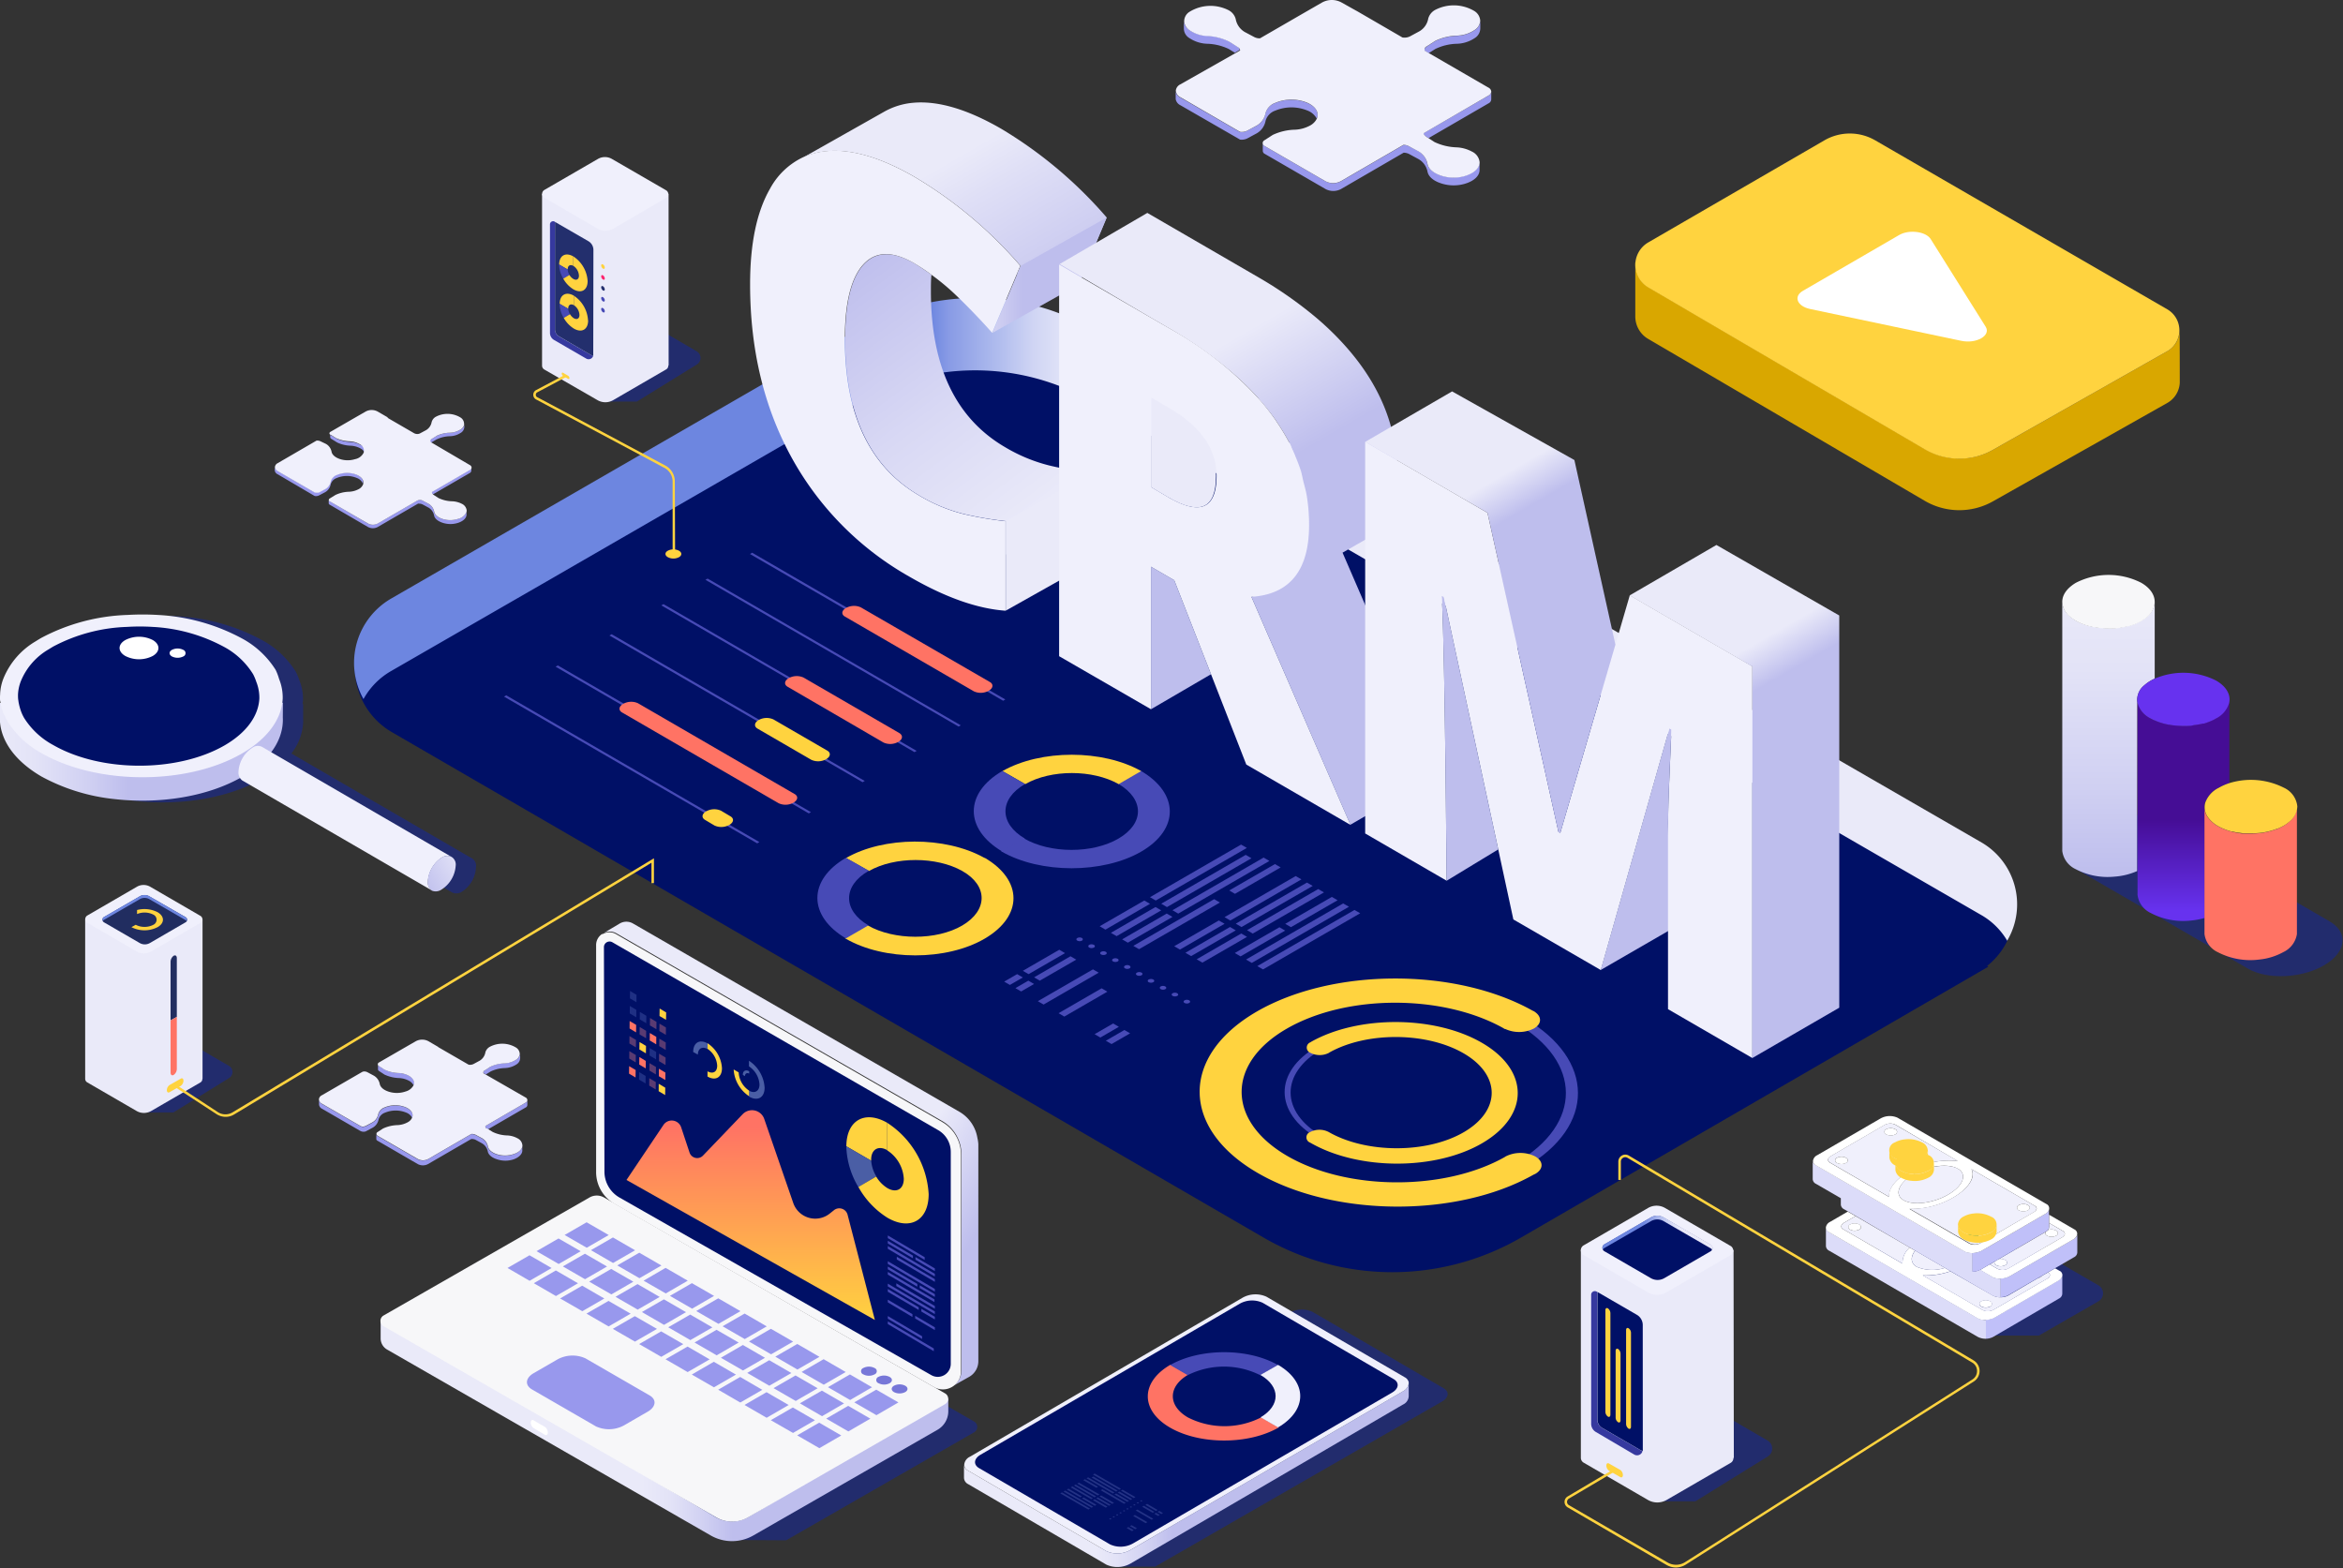 <?xml version="1.0" encoding="UTF-8"?> <svg xmlns="http://www.w3.org/2000/svg" width="777" height="520" fill="none"><rect width="100%" height="100%" fill="#333333" stroke="none"/> <g clip-path="url(#a)"> <path opacity=".43" d="m323.043 471.397-114.534-65.811a4.963 4.963 0 0 0-4.888 0l-69.161 39.736a2.069 2.069 0 0 0 0 3.579l105.579 61.748 20.671.13 62.333-35.804a2.066 2.066 0 0 0 0-3.578Z" fill="#0C25BA"></path> <path d="M248.135 503.1a10.729 10.729 0 0 1-10.839 0l-111.064-65.457v6.151a4.266 4.266 0 0 0 2.127 3.727l107.332 61.655a14.185 14.185 0 0 0 14.142 0l61.12-35.077a7.081 7.081 0 0 0 3.526-6.02v-4.324L248.135 503.1Z" fill="url(#b)"></path> <path d="m247.986 503.231 65.448-37.612a2.045 2.045 0 0 0 1.018-1.771 2.047 2.047 0 0 0-1.018-1.77l-113.116-64.973a4.852 4.852 0 0 0-4.832 0l-68.303 39.14a2.056 2.056 0 0 0-.745 2.792c.179.31.436.569.745.749l110.299 63.37a10.496 10.496 0 0 0 10.504.075Z" fill="#F7F7F9"></path> <path d="M286.289 455.76a4.01 4.01 0 0 0 3.731 0 1.126 1.126 0 0 0 .743-1.053 1.12 1.12 0 0 0-.743-1.054 4.017 4.017 0 0 0-3.731 0 1.124 1.124 0 0 0-.743 1.054 1.12 1.12 0 0 0 .743 1.053ZM291.382 458.704a3.97 3.97 0 0 0 3.638 0c1.008-.577 1.026-1.528 0-2.106a4.075 4.075 0 0 0-3.731 0 1.12 1.12 0 0 0-.699 1.086 1.123 1.123 0 0 0 .792 1.02ZM296.456 461.631a4.078 4.078 0 0 0 3.732 0c1.007-.578 1.026-1.529 0-2.107a4.078 4.078 0 0 0-3.732 0c-.988.597-.988 1.529 0 2.107Z" fill="#7777D8"></path> <path d="m176.363 460.717 21.287 12.301a10.363 10.363 0 0 0 9.329-.372l7.817-4.511c2.742-1.603 3.041-4.007.653-5.386l-21.288-12.301a10.356 10.356 0 0 0-9.328.372l-7.799 4.511c-2.761 1.547-3.059 3.951-.671 5.386ZM194.572 413.768l-7.332-4.231 7.295-4.212 7.332 4.231-7.295 4.212ZM203.303 418.819l-7.332-4.25 7.295-4.212 7.351 4.249-7.314 4.213ZM212.053 423.869l-7.351-4.249 7.314-4.212 7.332 4.249-7.295 4.212ZM220.785 428.921l-7.351-4.231 7.295-4.25 7.35 4.25-7.294 4.231ZM229.516 433.971l-7.351-4.249 7.295-4.212 7.351 4.231-7.295 4.23ZM238.247 439.004l-7.351-4.25 7.295-4.212 7.37 4.25-7.314 4.212ZM246.979 444.055l-7.351-4.25 7.313-4.212 7.333 4.25-7.295 4.212ZM255.71 449.106l-7.332-4.25 7.276-4.212 7.369 4.25-7.313 4.212ZM264.441 454.157l-7.332-4.268 7.295-4.213 7.351 4.268-7.314 4.213ZM273.173 459.189l-7.332-4.231 7.295-4.231 7.332 4.25-7.295 4.212ZM281.923 464.259l-7.351-4.25 7.295-4.231 7.332 4.25-7.276 4.231ZM290.654 469.291l-7.35-4.25 7.294-4.212 7.351 4.231-7.295 4.231ZM185.281 419.154l-7.351-4.249 7.295-4.213 7.351 4.231-7.295 4.231ZM194.012 424.205l-7.351-4.25 7.314-4.212 7.332 4.25-7.295 4.212ZM202.743 429.238l-7.35-4.231 7.294-4.213 7.351 4.231-7.295 4.213ZM211.475 434.288l-7.351-4.249 7.295-4.212 7.351 4.249-7.295 4.212ZM220.206 439.339l-7.332-4.249 7.295-4.212 7.332 4.249-7.295 4.212ZM228.938 444.39l-7.333-4.249 7.295-4.213 7.351 4.25-7.313 4.212ZM237.669 449.441l-7.332-4.249 7.295-4.213 7.332 4.231-7.295 4.231ZM246.4 454.473l-7.332-4.23 7.295-4.231 7.332 4.249-7.295 4.212ZM255.132 459.524l-7.332-4.249 7.295-4.212 7.35 4.249-7.313 4.212ZM263.882 464.575l-7.351-4.249 7.295-4.212 7.332 4.249-7.276 4.212ZM272.613 469.626l-7.351-4.268 7.295-4.212 7.351 4.249-7.295 4.231ZM281.345 474.677l-7.351-4.249 7.295-4.231 7.35 4.249-7.294 4.231ZM175.635 424.727l-7.332-4.25 7.295-4.212 7.332 4.231-7.295 4.231ZM184.367 429.778l-7.333-4.25 7.295-4.23 7.351 4.249-7.313 4.231ZM193.117 434.81l-7.37-4.231 7.314-4.231 7.35 4.25-7.294 4.212ZM201.829 439.861l-7.332-4.249 7.295-4.213 7.351 4.231-7.314 4.231ZM210.561 444.894l-7.332-4.231 7.294-4.213 7.351 4.231-7.313 4.213ZM219.292 449.944l-7.332-4.231 7.295-4.212 7.351 4.231-7.314 4.212ZM228.042 454.995l-7.332-4.249 7.295-4.212 7.332 4.249-7.295 4.212ZM236.773 460.046l-7.35-4.23 7.294-4.231 7.351 4.249-7.295 4.212ZM245.505 465.097l-7.332-4.249 7.294-4.231 7.333 4.268-7.295 4.212ZM254.236 470.148l-7.332-4.249 7.295-4.231 7.351 4.249-7.314 4.231ZM262.986 475.18l-7.369-4.23 7.313-4.213 7.333 4.231-7.277 4.212ZM271.718 480.232l-7.351-4.25 7.295-4.212 7.332 4.249-7.276 4.213Z" fill="#9898ED"></path> <path d="m180.71 475.777-3.732-2.181a2.368 2.368 0 0 1-.97-1.864c0-.708.448-1.043.97-.726l3.732 2.18a2.362 2.362 0 0 1 .97 1.864c0 .708-.448 1.044-.97.727Z" fill="#fff"></path> <path d="M324.143 377.405a12.327 12.327 0 0 0-6.007-8.742l-108.21-62.419a4.366 4.366 0 0 0-4.403 0l-5.485 3.262a4.384 4.384 0 0 1 4.384 0l108.21 62.344a12.72 12.72 0 0 1 6.194 10.736v71.925a5.943 5.943 0 0 1-2.873 5.125l5.28-2.963a5.985 5.985 0 0 0 3.209-5.312v-71.962a11.88 11.88 0 0 0-.299-1.994Z" fill="url(#c)"></path> <path d="M199.628 309.748h.261a4.395 4.395 0 0 1 4.384 0l108.21 62.345a12.417 12.417 0 0 1 6.194 10.735v71.925a5.975 5.975 0 0 1-2.967 5.176 5.99 5.99 0 0 1-5.97.043l-105.952-60.761a12.167 12.167 0 0 1-4.464-4.447 12.137 12.137 0 0 1-1.636-6.083v-75.205a4.39 4.39 0 0 1 1.94-3.728Z" fill="#F7F7F9"></path> <path d="m311.139 374.777-108.022-62.289a1.871 1.871 0 0 0-2.6.682 1.863 1.863 0 0 0-.236.958l.168 74.385a9.92 9.92 0 0 0 5 8.611l103.414 58.896a4.31 4.31 0 0 0 6.437-3.727v-70.266a8.323 8.323 0 0 0-4.161-7.25Z" fill="#001066"></path> <path d="m310.02 429.163-5.019-2.945-.018.895 5.037 2.963v-.913ZM294.423 409.686v.894l12.22 7.213v-.894l-12.22-7.213ZM294.423 411.457v.894l8.34 4.921v-.895l-8.34-4.92ZM310.02 420.627l-6.437-3.784v.895l6.437 3.783v-.894ZM294.423 413.208v.914l15.597 9.188v-.894l-15.597-9.208ZM310.02 424.186l-12.612-7.436-.019.894 12.631 7.437v-.895ZM294.423 418.241v.894l15.597 9.208v-.914l-15.597-9.188ZM294.423 420.011v.895l9.776 5.778.019-.913-9.795-5.76ZM294.423 421.782v.895l15.467 9.114v-.895l-15.467-9.114ZM310.02 433.096l-12.78-7.53v.894l12.78 7.549v-.913ZM294.423 425.677v.914l15.597 9.188v-.894l-15.597-9.208ZM294.423 427.448v.913l10.243 6.039v-.895l-10.243-6.057ZM310.02 436.655l-4.459-2.628-.019.895 4.478 2.628v-.895ZM294.423 430.99v.894l8.153 4.827.019-.913-8.172-4.808ZM310.02 440.159l-6.53-3.839v.894l6.53 3.859v-.914ZM294.423 436.413v.895l11.362 6.709.019-.894-11.381-6.71ZM294.423 438.184v.894l15.243 9.002v-.913l-15.243-8.983Z" fill="#474AB6"></path> <path d="m207.762 391.29 12.258-18.247a3.301 3.301 0 0 1 4.852-.699c.476.395.83.915 1.025 1.501l2.779 8.368a2.668 2.668 0 0 0 4.441 1.007l13.171-13.737a4.293 4.293 0 0 1 7.165 1.603l9.608 27.827a7.7 7.7 0 0 0 5.106 4.89c1.18.349 2.426.41 3.635.178a7.7 7.7 0 0 0 3.311-1.508l1.474-1.174a2.832 2.832 0 0 1 2.662-.452 2.827 2.827 0 0 1 1.834 1.98l9.049 34.891-82.37-46.428Z" fill="url(#d)"></path> <path d="M288.9 384.562c0-3.43 2.389-4.809 5.336-3.15v-9.077c-7.462-4.287-13.526-.801-13.563 7.791l8.265 4.79a2.472 2.472 0 0 1-.038-.354Z" fill="#FFD33F"></path> <path d="m288.919 384.916-8.265-4.79c.15 4.78 1.532 9.44 4.012 13.531l5.932-3.56a11.536 11.536 0 0 1-1.679-5.181Z" fill="#4A5EA5"></path> <path d="M307.968 395.968a30.267 30.267 0 0 0-13.657-23.577h-.093v9.077a12.003 12.003 0 0 1 5.504 9.431c0 3.448-2.426 4.827-5.43 3.093a11.18 11.18 0 0 1-3.731-3.839l-5.895 3.467a28.064 28.064 0 0 0 9.626 10.195c7.575 4.38 13.676.876 13.676-7.81v-.037Z" fill="url(#e)"></path> <path d="M248.453 355.244v.783c-.765-.429-1.4 0-1.418.82l-.691-.392c-.074-1.342.952-1.882 2.109-1.211Z" fill="#4A5EA5"></path> <path d="M248.378 361.655c1.866 1.1 3.489.205 3.489-1.994a7.732 7.732 0 0 0-3.489-6.039v-1.863a11.46 11.46 0 0 1 5.187 8.946c0 3.262-2.314 4.585-5.15 2.945v-1.864l-.037-.131Z" fill="#4A5EA5"></path> <path d="M244.964 355.616a7.71 7.71 0 0 0 3.451 6.039v1.864a11.429 11.429 0 0 1-5.112-8.872l1.661.969Z" fill="#FFD33F"></path> <path d="m210.803 354.834-.037 2.479-2.164-1.286.037-2.479 2.164 1.286Z" fill="#FF7364"></path> <path d="m210.859 349.857-.037 2.461-2.146-1.286.019-2.461 2.164 1.286ZM210.915 344.862l-.037 2.46-2.146-1.286.019-2.46 2.164 1.286Z" fill="#5A3B72"></path> <path d="m210.971 339.867-.037 2.479-2.146-1.286.019-2.479 2.164 1.286Z" fill="#FF7364"></path> <path opacity=".2" d="m211.027 334.872-.019 2.479-2.164-1.286.019-2.479 2.164 1.286ZM211.083 329.896l-.019 2.46-2.164-1.286.037-2.46 2.146 1.286ZM214.105 356.809l-.018 2.479-2.164-1.286.037-2.479 2.145 1.286Z" fill="#9FAFFC"></path> <path d="m214.162 351.814-.019 2.479-2.164-1.286.037-2.479 2.146 1.286Z" fill="#FF7364"></path> <path d="m214.236 346.838-.037 2.46-2.165-1.286.038-2.46 2.164 1.286Z" fill="#FFD33F"></path> <path d="m214.292 341.843-.037 2.46-2.165-1.286.038-2.46 2.164 1.286Z" fill="#5A3B72"></path> <path opacity=".2" d="m214.348 336.848-.037 2.479-2.146-1.286.019-2.479 2.164 1.286Z" fill="#9FAFFC"></path> <path d="m217.482 358.822-.037 2.461-2.145-1.286.018-2.461 2.164 1.286ZM217.538 353.827l-.037 2.46-2.146-1.286.019-2.46 2.164 1.286Z" fill="#5A3B72"></path> <path opacity=".2" d="m217.594 348.832-.018 2.479-2.165-1.286.019-2.479 2.164 1.286Z" fill="#9FAFFC"></path> <path d="m217.65 343.837-.019 2.479-2.164-1.286.019-2.479 2.164 1.286Z" fill="#FF7364"></path> <path d="m217.706 338.861-.018 2.46-2.165-1.286.038-2.46 2.145 1.286Z" fill="#5A3B72"></path> <path d="m220.617 360.686-.038 2.46-2.145-1.286.018-2.46 2.165 1.286Z" fill="#FFD33F"></path> <path d="m220.673 355.691-.038 2.46-2.145-1.267.018-2.479 2.165 1.286Z" fill="#FF7364"></path> <path d="m220.729 350.696-.019 2.479-2.164-1.286.018-2.479 2.165 1.286ZM220.785 345.701l-.019 2.479-2.164-1.286.037-2.46 2.146 1.267ZM220.841 340.725l-.019 2.46-2.164-1.286.037-2.46 2.146 1.286Z" fill="#5A3B72"></path> <path d="m220.915 335.73-.037 2.46-2.164-1.268.037-2.478 2.164 1.286Z" fill="#FFD33F"></path> <path opacity=".43" d="m478.752 460.363-43.508-25.348a8.34 8.34 0 0 0-7.574.317l-85.952 50.062c-2.258 1.305-2.5 3.281-.541 4.418l30.392 29.69h11.53l95.149-54.759c2.22-1.267 2.463-3.243.504-4.38Z" fill="#0C25BA"></path> <path d="m465.301 461.351-90.467 52.672a8.796 8.796 0 0 1-7.985.335l-45.784-26.671a2.364 2.364 0 0 1-1.381-1.864v4.287a2.478 2.478 0 0 0 1.418 2.069l45.784 26.671a8.796 8.796 0 0 0 7.985-.336l90.43-52.764a3.183 3.183 0 0 0 1.865-2.777v-1.398a1.31 1.31 0 0 0 0-.28v-2.441a3.419 3.419 0 0 1-.63 1.474 3.419 3.419 0 0 1-1.235 1.023Z" fill="url(#f)"></path> <path d="M467.241 458.332c-.009.08-.009.161 0 .242v-.242Z" fill="url(#g)"></path> <path d="m321.065 487.687 45.784 26.671a8.79 8.79 0 0 0 7.985-.336l90.467-52.671a3.412 3.412 0 0 0 1.865-2.572V458.331a2.567 2.567 0 0 0-1.362-1.64l-45.783-26.671a8.796 8.796 0 0 0-7.986.336l-90.411 52.727a3.228 3.228 0 0 0-1.865 2.703 2.37 2.37 0 0 0 1.306 1.901Z" fill="#F0F0FC"></path> <path d="m368.117 512.14-43.489-25.329c-1.865-1.137-1.698-3.113.56-4.417l85.933-50.063a8.384 8.384 0 0 1 7.593-.317l43.508 25.348c1.866 1.119 1.698 3.113-.541 4.418l-85.952 50.043a8.38 8.38 0 0 1-7.612.317Z" fill="#001066"></path> <g opacity=".5" fill="#8D98E2"> <path opacity=".5" d="M378.248 497.845a.578.578 0 0 0 .429 0c.131 0 .131-.187 0-.261a.446.446 0 0 0-.429 0c-.131.074-.131.186 0 .261ZM377.11 498.497a.446.446 0 0 0 .429 0c.131 0 .131-.187 0-.261a.497.497 0 0 0-.429 0c-.131.074-.131.186 0 .261ZM375.972 499.168a.578.578 0 0 0 .429 0c.131 0 .131-.186 0-.261a.448.448 0 0 0-.429 0c-.131.075-.131.186 0 .261ZM374.834 499.858a.456.456 0 0 0 .429 0c.13 0 .13-.187 0-.243a.448.448 0 0 0-.429 0 .141.141 0 0 0-.06.048.136.136 0 0 0 0 .147.141.141 0 0 0 .06.048ZM373.677 500.491a.485.485 0 0 0 .448 0 .148.148 0 0 0 .056-.055.144.144 0 0 0 0-.151.148.148 0 0 0-.056-.055.448.448 0 0 0-.429 0c-.131.075-.131.187-.019.261ZM372.539 501.144a.497.497 0 0 0 .448 0 .141.141 0 0 0 .06-.048.136.136 0 0 0 0-.147.141.141 0 0 0-.06-.048.475.475 0 0 0-.448 0c-.112.075-.112.187 0 .243ZM371.401 501.814a.485.485 0 0 0 .448 0 .145.145 0 0 0 .056-.054.145.145 0 0 0 .021-.076.145.145 0 0 0-.021-.076.145.145 0 0 0-.056-.054.608.608 0 0 0-.448 0 .139.139 0 0 0-.056.054.145.145 0 0 0-.021.076c0 .027.007.053.021.076a.139.139 0 0 0 .056.054ZM370.263 502.486a.618.618 0 0 0 .448 0 .155.155 0 0 0 .056-.055.155.155 0 0 0 .021-.076.155.155 0 0 0-.021-.076.153.153 0 0 0-.056-.054.488.488 0 0 0-.448 0 .148.148 0 0 0-.057.054.154.154 0 0 0 0 .152.15.15 0 0 0 .057.055ZM369.125 503.138a.469.469 0 0 0 .447 0 .15.15 0 0 0 .057-.055.153.153 0 0 0 0-.151.15.15 0 0 0-.057-.055.536.536 0 0 0-.447 0c-.112.075-.112.186 0 .261ZM367.987 503.809a.578.578 0 0 0 .429 0c.13 0 .13-.187 0-.261a.463.463 0 0 0-.448 0c-.093.037-.112.186.019.261ZM371.737 494.322l4.254 2.46.559-.317-4.272-2.46-.541.317ZM370.655 494.937l4.272 2.479.541-.336-4.254-2.46-.559.317ZM369.573 495.571l4.272 2.46.56-.317-4.273-2.46-.559.317ZM365.039 494.192l7.742 4.473.541-.317-7.723-4.473-.56.317ZM364.591 496.223l4.273 2.479.559-.336-4.272-2.46-.56.317ZM363.528 496.857l4.272 2.46.541-.317-4.272-2.46-.541.317ZM362.446 497.472l4.272 2.479.541-.336-4.253-2.46-.56.317ZM363.024 488.656l8.713 5.032-.56.317-8.713-5.032.56-.317ZM362.017 489.961l8.097 4.659.541-.317-8.079-4.659-.559.317ZM360.86 489.905l8.731 5.032-.559.317-8.713-5.051.541-.298ZM359.778 490.52l4.366 2.516-.542.317-4.365-2.516.541-.317ZM357.8 491.657l6.81 3.933-.56.316-6.81-3.932.56-.317ZM356.718 492.291l6.81 3.932-.56.317-6.81-3.933.56-.316ZM355.636 492.906l6.81 3.932-.541.317-6.829-3.933.56-.316ZM358.789 496.875l4.272 2.461.56-.317-4.272-2.46-.56.316ZM354.33 493.651l4.459 2.572-.541.317-4.459-2.572.541-.317ZM353.248 494.285l9.291 5.368-.541.317-9.31-5.368.56-.317ZM352.166 494.9l9.31 5.368-.56.317-9.291-5.368.541-.317ZM380.412 498.702l3.489 2.031-.56.317-3.488-2.013.559-.335ZM379.33 499.336l3.489 2.013-.541.316-3.489-2.012.541-.317ZM377.185 500.584l5.279 3.057-.559.317-5.261-3.057.541-.317ZM380.487 504.778l-.56.317-4.123-2.386.56-.317 4.123 2.386ZM385.673 501.759l-.541.317-1.25-.709.56-.335 1.231.727ZM384.61 502.374l-.56.335-1.231-.727.541-.316 1.25.708ZM377.035 506.791l-.56.317-1.772-1.025.56-.317 1.772 1.025ZM375.953 507.406l-.541.335-1.772-1.025.541-.335 1.772 1.025Z"></path> </g> <path d="M418.192 470.036a26.77 26.77 0 0 1-24.254 0c-6.679-3.877-6.642-10.195 0-14.109h.15l-5.803-3.355h-.149c-9.944 5.759-10 15.116-.112 20.838 9.888 5.722 26.008 5.703 35.952 0h.13l-5.802-3.355-.112-.019Z" fill="url(#h)"></path> <path d="m388.062 452.666 5.802 3.355a26.882 26.882 0 0 1 24.048 0l5.915-3.337c-9.87-5.703-25.84-5.703-35.765-.018Z" fill="#474AB6"></path> <path d="M417.912 455.983h.131c6.642 3.858 6.642 10.102 0 14.016l5.802 3.355c9.795-5.759 9.795-15.041 0-20.744-.018.018-5.933 3.373-5.933 3.373Z" fill="#F0F0FC"></path> <path opacity=".43" d="m745.451 321.192-57.015-33.008c-6.455-3.728-5.597-10.326 1.866-14.65 7.463-4.324 18.806-4.771 25.261-1.044l56.959 33.027c6.456 3.728 5.597 10.326-1.865 14.631-7.463 4.305-18.788 4.79-25.206 1.044Z" fill="#0C25BA"></path> <path d="M708.791 232.903a6.173 6.173 0 0 1 2.257-5.592 13.138 13.138 0 0 1 2.183-1.603c.429-.242.877-.466 1.324-.671v-25.459a6.617 6.617 0 0 1-.746 2.719 6.65 6.65 0 0 1-1.809 2.164c-.612.521-1.267.989-1.959 1.398l-1.064.559-.41.186-.709.298-.541.205-.579.187-.671.223h-.355c-1.405.38-2.841.636-4.291.765a30.898 30.898 0 0 1-3.47 0 25.58 25.58 0 0 1-3.414-.392h-.224l-1.306-.298a3.703 3.703 0 0 1-.429-.112l-1.064-.317-.466-.167a9.037 9.037 0 0 1-.989-.392l-.41-.168a14.343 14.343 0 0 1-1.306-.67 13.107 13.107 0 0 1-1.866-1.342 6.631 6.631 0 0 1-2.575-4.641v82.418a7.772 7.772 0 0 0 4.441 6.02 22.832 22.832 0 0 0 12.742 2.497c2.64-.169 5.229-.8 7.65-1.864v-2.404l.056-53.547Z" fill="url(#i)"></path> <path d="M688.436 205.896c.424.246.86.47 1.306.671l.411.168c.321.149.651.28.988.391l.467.168 1.063.317c.141.046.284.083.429.112l1.306.298h.224c1.128.207 2.269.338 3.414.391 1.156.065 2.315.065 3.471 0a24.897 24.897 0 0 0 4.291-.764h.354l.672-.224.578-.186.541-.205.709-.298.411-.187 1.063-.559a13.832 13.832 0 0 0 1.959-1.398 6.634 6.634 0 0 0 2.463-5.013c0-2.293-1.456-4.567-4.459-6.319a23.844 23.844 0 0 0-21.68 0c-3.115 1.864-4.608 4.175-4.514 6.542a6.635 6.635 0 0 0 2.537 4.716 13.03 13.03 0 0 0 1.996 1.379Z" fill="#F7F7F9"></path> <path d="M731.067 267.868a5.583 5.583 0 0 1 .223-1.752 8.896 8.896 0 0 1 4.292-4.771 18.388 18.388 0 0 1 3.731-1.622v-26.82h-.112a8.309 8.309 0 0 1-4.422 5.312c-.338.204-.687.391-1.045.559l-.41.186-.709.298-.541.205-.578.206-.672.223h-.354c-.922.221-1.857.383-2.799.485-.504 0-.989.223-1.492.261a24.224 24.224 0 0 1-3.471 0 22.752 22.752 0 0 1-3.414-.373h-.224l-1.306-.298-.429-.112-1.063-.317-.467-.168c-.335-.112-.671-.261-1.007-.391l-.243-.056a17.463 17.463 0 0 1-1.306-.652 8.173 8.173 0 0 1-4.384-5.368v63.407a1.622 1.622 0 0 0 0 .429 7.662 7.662 0 0 0 1.429 3.607 7.674 7.674 0 0 0 3.011 2.45c4.111 2.143 8.772 3 13.377 2.46a25.037 25.037 0 0 0 4.515-.876v-36.512h-.13Z" fill="url(#j)"></path> <path d="M711.048 227.274a6.186 6.186 0 0 0-2.257 5.592 8.157 8.157 0 0 0 4.384 5.367c.41.224.84.448 1.287.653h.094l.317.149c.336.13.671.279 1.007.391l.467.168 1.063.317.429.112 1.306.298h.224c1.127.21 2.268.334 3.414.373a24.21 24.21 0 0 0 3.47 0c.504 0 .989-.187 1.493-.261a22.45 22.45 0 0 0 2.798-.485h.355l.672-.224.578-.205.541-.205.709-.298.41-.186c.358-.168.707-.355 1.045-.559a8.321 8.321 0 0 0 4.422-5.312c.522-2.591-.933-5.293-4.347-7.269a24.077 24.077 0 0 0-20.373-.634c-.448.205-.896.429-1.325.671-.779.44-1.51.958-2.183 1.547Z" fill="#6732EF"></path> <path d="M761.72 267.477a6.594 6.594 0 0 1-2.519 4.995c-.619.54-1.287 1.02-1.996 1.435l-1.045.54-.336.15c-.259.13-.527.243-.802.335h-.112l-.261.093a10.63 10.63 0 0 1-1.082.373l-.504.149-.653.187-.653.149-.503.111c-.573.112-1.151.205-1.736.28a28.147 28.147 0 0 1-3.059.149H743.791c-.56 0-1.12-.13-1.661-.224a31.805 31.805 0 0 1-1.735-.335l-.336-.093-1.231-.354-.466-.168-1.064-.41-.429-.187a23.077 23.077 0 0 1-1.362-.689 10.356 10.356 0 0 1-3.265-2.833 5.852 5.852 0 0 1-1.175-3.243v41.861a7.752 7.752 0 0 0 4.44 6.02 23.36 23.36 0 0 0 13.769 2.423 20.734 20.734 0 0 0 7.929-2.46 7.99 7.99 0 0 0 4.515-5.983v-42.271Z" fill="url(#k)"></path> <path d="M731.347 266.116a5.584 5.584 0 0 0-.224 1.752 5.847 5.847 0 0 0 1.175 3.243 10.343 10.343 0 0 0 3.265 2.833c.429.243.896.466 1.362.69l.429.186 1.064.41.466.168 1.232.354h.261c.634.149 1.175.261 1.865.354l1.679.224h2.668a28.166 28.166 0 0 0 3.06-.149 26.68 26.68 0 0 0 1.735-.28l.504-.112.653-.149.653-.186.504-.149a10.63 10.63 0 0 0 1.082-.373l.261-.093h.112a6.12 6.12 0 0 0 .802-.336l.336-.149 1.045-.54a13.107 13.107 0 0 0 1.996-1.435 6.608 6.608 0 0 0 2.519-4.995 7.657 7.657 0 0 0-4.459-6.17 24.278 24.278 0 0 0-17.874-1.584 18.412 18.412 0 0 0-3.731 1.622 8.89 8.89 0 0 0-4.44 4.864Z" fill="#FFD33F"></path> <path opacity=".43" d="M695.899 426.237 675.6 414.476h-67.817l48.507 28.404h19.87l19.739-11.35a3.056 3.056 0 0 0 0-5.293Z" fill="#0C25BA"></path> <path d="M657.093 437.55h-.112l-.56-.168a2.682 2.682 0 0 1-.578-.261l-49.348-28.591a1.643 1.643 0 0 1-.97-1.509v6.225a1.866 1.866 0 0 0 1.12 1.528l49.142 28.498a5.604 5.604 0 0 0 2.798.671v-6.207a6.357 6.357 0 0 1-1.492-.186Z" fill="#DCDCF9"></path> <path d="m682.578 424.671-21.045 12.189a3.733 3.733 0 0 1-.672.336h-.093c-.21.094-.429.169-.653.223a7.568 7.568 0 0 1-1.548.224v6.3a5.384 5.384 0 0 0 2.425-.615l21.847-12.73a1.871 1.871 0 0 0 1.064-1.566v-5.834a2.708 2.708 0 0 1-1.325 1.473Z" fill="#C0C0F9"></path> <path d="m678.921 424-17.761 10.288a4.055 4.055 0 0 1-3.638.149l-19.87-11.518a25.188 25.188 0 0 0 9.198-1.379l-1.866-1.1a13.377 13.377 0 0 1-9.328-.335c-2.09-1.212-2.164-3.281-.579-5.387l-1.753-1.006a6.543 6.543 0 0 0-2.407 5.312l-19.683-11.407c-.933-.541-.821-1.491.261-2.125l3.844-2.218-2.575-1.491-5.877 3.411a2.436 2.436 0 0 0-1.381 1.864 1.64 1.64 0 0 0 .971 1.51l49.347 28.609c.182.109.376.197.578.261l.56.168h.112c.485.094.98.132 1.474.112a7.265 7.265 0 0 0 1.53-.224c.23-.052.455-.127.671-.224h.093c.235-.089.46-.201.672-.335l21.045-12.19a2.702 2.702 0 0 0 1.325-1.472 1.565 1.565 0 0 0-.915-1.864l-1.436-.838-2.351 1.36c.914.503.802 1.51-.261 2.069Z" fill="#fff"></path> <path d="M611.514 405.492c-1.082.634-1.194 1.585-.261 2.125l19.683 11.407a6.54 6.54 0 0 1 2.406-5.312l-17.985-10.438-3.843 2.218Zm5.037 2.274a3.264 3.264 0 0 1-2.966 0 .911.911 0 0 1 0-1.714 3.32 3.32 0 0 1 2.966 0c.821.465.821 1.23 0 1.714Z" fill="#F0F0FC"></path> <path d="M660.787 423.441Z" fill="#3CB779"></path> <path d="M646.85 421.577a25.166 25.166 0 0 1-9.198 1.379l19.869 11.519a4.06 4.06 0 0 0 3.638-.149l17.762-10.289c1.063-.633 1.175-1.565.28-2.106l-1.866 1.044c-.119.222-.3.404-.522.522-.28.149-.583.25-.896.298l-9.869 5.778a5.138 5.138 0 0 1-2.426.615 5.437 5.437 0 0 1-2.836-.615l-13.936-7.996Zm13.171 11.686a3.264 3.264 0 0 1-2.966 0c-.821-.484-.821-1.248 0-1.714a3.206 3.206 0 0 1 2.966 0 .908.908 0 0 1 .553.838.917.917 0 0 1-.553.839v.037ZM635.675 420.105a13.366 13.366 0 0 0 9.328.335l-9.869-5.722c-1.623 2.106-1.549 4.175.541 5.387Z" fill="#F0F0FC"></path> <path d="m677.41 422.938-1.418.82c.313-.049.616-.149.895-.298.222-.119.404-.3.523-.522ZM613.566 406.033a.914.914 0 0 0 0 1.714 3.27 3.27 0 0 0 2.967 0c.821-.484.821-1.248 0-1.733a3.326 3.326 0 0 0-2.967.019ZM660.022 431.511a3.218 3.218 0 0 0-2.967 0c-.821.466-.821 1.23 0 1.715a3.272 3.272 0 0 0 2.967 0 .91.91 0 0 0 .599-.857.91.91 0 0 0-.599-.858Z" fill="#fff"></path> <path d="m633.343 413.712 1.753 1.006 9.87 5.722 1.865 1.1 13.844 8.033a5.435 5.435 0 0 0 2.836.615V424a6.336 6.336 0 0 1-1.474-.112h-.112l-.56-.149a2.75 2.75 0 0 1-.578-.279l-4.067-2.386h-.112a5.371 5.371 0 0 1-2.426.615v-6.206a6.451 6.451 0 0 1-1.474-.112h-.112l-.559-.149a3.359 3.359 0 0 1-.579-.28l-49.347-28.61a1.622 1.622 0 0 1-.97-1.509v6.225a1.86 1.86 0 0 0 1.119 1.547l8.209 4.753v2.124a1.867 1.867 0 0 0 1.12 1.547l1.231.709 2.575 1.491 17.948 10.493Z" fill="#DCDCF9"></path> <path d="m687.522 410.991-21.045 12.208c-.216.12-.441.226-.672.317h-.093l-.653.205a6.539 6.539 0 0 1-1.548.242v6.188a5.131 5.131 0 0 0 2.425-.615l10.037-5.815 1.418-.821 1.866-1.043 2.351-1.361 6.213-3.597a1.864 1.864 0 0 0 1.063-1.566v-5.852a2.705 2.705 0 0 1-1.362 1.51Z" fill="#C0C0F9"></path> <path d="m687.932 407.692-8.414-4.884v2.722l4.608 2.683c.933.541.803 1.473-.279 2.107l-17.799 10.288a4 4 0 0 1-3.638.149l-2.594-1.491-3.134 1.864 4.049 2.348c.181.115.375.209.578.28l.56.149h.112c.485.094.98.131 1.474.112a7.246 7.246 0 0 0 1.529-.224l.672-.224h.093c.231-.09.455-.196.672-.317l21.045-12.208a2.702 2.702 0 0 0 1.325-1.472 1.582 1.582 0 0 0-.859-1.882Z" fill="#fff"></path> <path d="M679.499 406.946c.008.356-.118.702-.354.969a3.372 3.372 0 0 1 2.686.149.913.913 0 0 1 0 1.715 3.316 3.316 0 0 1-2.966 0c-.578-.336-.746-.82-.522-1.23l-15.486 8.983a3.236 3.236 0 0 1 2.109.299.912.912 0 0 1 0 1.733 3.272 3.272 0 0 1-2.967 0c-.578-.335-.727-.801-.504-1.211l-1.623.931 2.594 1.492a3.992 3.992 0 0 0 3.638-.15l17.742-10.288c1.082-.634 1.213-1.565.28-2.106l-4.608-2.684v1.417l-.019-.019Z" fill="#F0F0FC"></path> <path d="M678.865 409.779a3.32 3.32 0 0 0 2.966 0 .911.911 0 0 0 0-1.715 3.372 3.372 0 0 0-2.686-.149 2.86 2.86 0 0 1-.709.597c-.317.447-.149.932.429 1.267ZM661.999 419.546a3.27 3.27 0 0 0 2.967 0 .92.92 0 0 0 .626-.867.913.913 0 0 0-.626-.867 3.229 3.229 0 0 0-2.109-.298l-1.361.801c-.224.429-.075.895.503 1.231Z" fill="#fff"></path> <path d="m678.194 402.566-21.045 12.19a3.761 3.761 0 0 1-.672.335h-.093l-.653.205a7.568 7.568 0 0 1-1.549.224v6.206a5.364 5.364 0 0 0 2.425-.615h.112l3.135-1.864 1.623-.931 1.362-.802 15.485-8.984c.305-.158.577-.373.802-.633.236-.267.363-.613.355-.969v-5.853a2.702 2.702 0 0 1-1.287 1.491Z" fill="#C0C0F9"></path> <path d="m602.111 386.388 49.347 28.61c.183.111.377.205.579.279l.559.149h.112c.486.095.98.132 1.474.112a7.19 7.19 0 0 0 1.53-.223l.672-.205h.093c.234-.089.46-.202.672-.336l21.044-12.189a2.704 2.704 0 0 0 1.325-1.473 1.59 1.59 0 0 0-.914-1.864l-49.347-28.609a6.29 6.29 0 0 0-5.597.242l-21.045 12.208a2.446 2.446 0 0 0-1.381 1.864 1.62 1.62 0 0 0 .877 1.435Zm47.202 1.174c3.19 1.864 1.735 5.685-3.228 8.574-4.963 2.889-11.605 3.728-14.795 1.864-3.19-1.864-1.735-5.592 3.246-8.555 4.982-2.964 11.586-3.728 14.721-1.883h.056Zm25.224 14.333-17.818 10.363a4.048 4.048 0 0 1-3.638.149l-19.869-11.518a27.508 27.508 0 0 0 14.478-3.728c5.242-3.038 7.462-6.859 6.082-9.468l20.97 12.152c.989.466.858 1.416-.205 2.05Zm-67.407-18.489 17.742-10.288a3.971 3.971 0 0 1 3.732-.149l20.653 12.059a26.135 26.135 0 0 0-16.306 3.522c-4.553 2.647-6.885 5.871-6.474 8.387l-19.683-11.425c-.858-.54-.746-1.491.336-2.106Z" fill="#fff"></path> <path d="m606.868 385.512 19.683 11.425c-.41-2.516 1.866-5.74 6.474-8.387a26.144 26.144 0 0 1 16.306-3.522l-20.802-12.059a3.973 3.973 0 0 0-3.731.149l-17.743 10.288c-1.008.615-1.119 1.566-.187 2.106Zm18.657-11.052a3.309 3.309 0 0 1 2.985 0 .911.911 0 0 1 0 1.714 3.317 3.317 0 0 1-2.966 0 .907.907 0 0 1-.618-.844.912.912 0 0 1 .58-.87h.019Zm-16.325 9.468a3.272 3.272 0 0 1 2.967 0c.839.466.839 1.23 0 1.715a3.333 3.333 0 0 1-2.967 0 .91.91 0 0 1-.449-1.376.912.912 0 0 1 .431-.339h.018ZM647.746 397.087a27.507 27.507 0 0 1-14.478 3.727l19.87 11.444a4.043 4.043 0 0 0 3.582 0l17.761-10.288c1.063-.634 1.194-1.584.261-2.125l-20.97-12.152c1.511 2.535-.784 6.356-6.026 9.394Zm7.892 14.034a3.207 3.207 0 0 1-2.967 0c-.821-.484-.821-1.248 0-1.714a3.206 3.206 0 0 1 2.967 0c.82.484.82 1.248 0 1.714Zm13.899-9.766a.92.92 0 0 1-.626-.867.907.907 0 0 1 .626-.866 3.264 3.264 0 0 1 2.966 0c.821.465.821 1.23 0 1.714a3.314 3.314 0 0 1-2.966.019Z" fill="#F0F0FC"></path> <path d="M631.29 398c3.191 1.864 9.814 1.006 14.795-1.864 4.982-2.87 6.418-6.728 3.228-8.574-3.191-1.845-9.814-1.006-14.776 1.864-4.963 2.871-6.418 6.729-3.247 8.574Z" fill="#F0F0FC"></path> <path d="M625.525 376.193a3.322 3.322 0 0 0 2.967 0 .914.914 0 0 0 0-1.715 3.309 3.309 0 0 0-2.985 0 .91.91 0 0 0-.59.864.91.91 0 0 0 .608.851ZM672.503 399.64a3.264 3.264 0 0 0-2.966 0 .913.913 0 0 0 0 1.733 3.317 3.317 0 0 0 2.966 0c.821-.503.821-1.267 0-1.733ZM609.201 385.661a3.317 3.317 0 0 0 2.966 0c.821-.484.821-1.248 0-1.714a3.264 3.264 0 0 0-2.966 0 .911.911 0 0 0 0 1.714Z" fill="#fff"></path> <path d="M655.637 409.406a3.215 3.215 0 0 0-2.966 0c-.821.466-.821 1.231 0 1.715a3.206 3.206 0 0 0 2.966 0c.821-.466.821-1.23 0-1.715Z" fill="#319A60"></path> <path d="M639.48 383.015a9.701 9.701 0 0 0-5.783-1.025 8.465 8.465 0 0 0-3.284 1.006 3.165 3.165 0 0 0-1.865 2.572 3.124 3.124 0 0 0 1.865 2.665c1.01.571 2.129.92 3.284 1.025a9.57 9.57 0 0 0 5.765-1.006 2.78 2.78 0 0 0 1.854-2.619 2.774 2.774 0 0 0-1.854-2.618h.018Z" fill="#FFD33F"></path> <path d="M637.447 378.859a9.76 9.76 0 0 0-5.765-1.026 8.394 8.394 0 0 0-3.284 1.007 2.779 2.779 0 0 0-1.881 2.628 2.775 2.775 0 0 0 1.881 2.628 8.706 8.706 0 0 0 3.284 1.025 9.9 9.9 0 0 0 5.765-1.007 3.228 3.228 0 0 0 1.866-2.534 3.13 3.13 0 0 0-1.866-2.721Z" fill="#FFD33F"></path> <path d="M639.499 388.252a9.576 9.576 0 0 1-5.765 1.007 8.183 8.183 0 0 1-3.283-1.026 3.985 3.985 0 0 1-1.642-1.602 9.074 9.074 0 0 0 2.929.838 9.844 9.844 0 0 0 5.746-1.006 3.239 3.239 0 0 0 1.866-2.516v-2.367a3.227 3.227 0 0 1-1.866 2.534 9.898 9.898 0 0 1-5.765 1.007 8.695 8.695 0 0 1-3.283-1.025 3.197 3.197 0 0 1-1.866-2.572v2.423a3.334 3.334 0 0 0 1.866 2.497h.13v1.603a3.36 3.36 0 0 0 1.866 2.479 8.173 8.173 0 0 0 3.302 1.025 9.572 9.572 0 0 0 5.747-1.006 3.196 3.196 0 0 0 1.865-2.498.376.376 0 0 0 0-.205v-2.162a3.136 3.136 0 0 1-1.847 2.572Z" fill="url(#l)"></path> <path d="M626.533 381.412v.112c.018-.28.018-.373 0-.112Z" fill="url(#m)"></path> <path d="M660.264 408.679a9.576 9.576 0 0 1-5.765 1.007 8.181 8.181 0 0 1-3.283-1.025 3.266 3.266 0 0 1-1.866-2.572v2.441a3.333 3.333 0 0 0 1.866 2.479 8.466 8.466 0 0 0 3.302 1.025 9.525 9.525 0 0 0 5.746-1.006 3.27 3.27 0 0 0 1.866-2.498v-2.367a3.193 3.193 0 0 1-1.866 2.516Z" fill="url(#n)"></path> <path d="M660.245 403.442a9.67 9.67 0 0 0-5.783-1.025 8.478 8.478 0 0 0-3.284 1.007 3.196 3.196 0 0 0-1.866 2.572 3.13 3.13 0 0 0 1.866 2.665 8.19 8.19 0 0 0 3.284 1.025 9.578 9.578 0 0 0 5.765-1.007 2.759 2.759 0 0 0 0-5.237h.018Z" fill="#FFD33F"></path> <path opacity=".43" d="m156.046 284.381-59.422-34.518a18.14 18.14 0 0 0 3.899-10.101c.027-.472.027-.945 0-1.417v-4.846h-.168c0-.447.112-.913.131-1.36a16.31 16.31 0 0 0-1.195-6.505c-.326-1.015-.738-2-1.23-2.945a30.13 30.13 0 0 0-11.008-10.344 65.914 65.914 0 0 0-28.097-7.959 79.87 79.87 0 0 0-9.907 0 65.366 65.366 0 0 0-28.676 7.735c-.634.373-1.25.746-1.865 1.137a25.58 25.58 0 0 0-10.579 12.059 16.648 16.648 0 0 0-1.194 5.591v1.324c.019.349.056.698.112 1.044v.391h-.112v6.318c.541 6.58 5.093 13.047 13.825 18.135a64.389 64.389 0 0 0 24.254 7.455c14.533 1.641 30.112-.689 41.474-6.97.19.353.466.654.802.876l62.799 36.437.205.112a3.345 3.345 0 0 0 3.153-.372 10.168 10.168 0 0 0 4.59-7.94 2.95 2.95 0 0 0-1.791-3.337Z" fill="#0C25BA"></path> <path d="M93.825 233.033h-4.981a33.42 33.42 0 0 1-8.62 6.878c-18.246 10.512-47.873 10.474-66.269 0a34.915 34.915 0 0 1-8.675-6.822H0v6.337c.541 6.561 5.093 13.047 13.825 18.116a64.506 64.506 0 0 0 24.253 7.456c14.814 1.677 30.71-.764 42.146-7.344 8.769-5.051 13.265-11.611 13.564-18.247.027-.478.027-.957 0-1.435 0 0 .018-2.05.037-4.939Z" fill="url(#o)"></path> <path d="M0 231.598c0 .354 0 .69.112 1.044.112.354.15.876.205 1.174.1.484.224.963.373 1.435.307.953.7 1.877 1.176 2.759.26.521.485.95.727 1.36a30.75 30.75 0 0 0 11.194 10.4c18.527 10.587 48.154 10.624 66.4.131 8.75-5.051 13.246-11.593 13.563-18.228a16.312 16.312 0 0 0-1.194-6.505 18.991 18.991 0 0 0-1.138-3.02 29.984 29.984 0 0 0-11.007-10.344 65.834 65.834 0 0 0-28.172-7.884 83.528 83.528 0 0 0-9.907 0 65.352 65.352 0 0 0-28.694 7.642c-.634.373-1.25.745-1.866 1.137a25.427 25.427 0 0 0-10.54 12.059 15.767 15.767 0 0 0-1.195 5.591c-.037.373-.037.802-.037 1.249Z" fill="#F0F0FC"></path> <path d="M5.989 231.468c.019.3.056.599.112.894.034.339.09.675.168 1.007.13.652.223.932.298 1.23.232.843.531 1.665.896 2.46.224.447.41.82.634 1.174a25.921 25.921 0 0 0 9.627 8.872c15.82 9.04 41.045 9.077 56.68.112 7.462-4.305 11.305-9.897 11.604-15.563a14.26 14.26 0 0 0-1.026-5.591 15.388 15.388 0 0 0-1.064-2.517 25.536 25.536 0 0 0-9.29-8.853 55.687 55.687 0 0 0-24.03-6.803 67.622 67.622 0 0 0-8.471 0 56.033 56.033 0 0 0-24.534 6.542l-1.585.97a21.717 21.717 0 0 0-9.012 10.288 13.74 13.74 0 0 0-1.026 4.715c0 .373 0 .746.019 1.063Z" fill="#001066"></path> <path d="M50.653 217.526a9.98 9.98 0 0 1-9.104 0c-2.52-1.454-2.538-3.821 0-5.274a10.02 10.02 0 0 1 9.123 0c2.481 1.453 2.5 3.82-.019 5.274ZM60.765 217.694a4.22 4.22 0 0 1-3.731 0c-1.063-.615-1.063-1.603 0-2.199a4.167 4.167 0 0 1 3.731 0 1.178 1.178 0 0 1 .764 1.099 1.175 1.175 0 0 1-.764 1.1Z" fill="#fff"></path> <path d="M141.904 292.359a10.146 10.146 0 0 1 4.589-7.94 3.507 3.507 0 0 1 2.836-.503l-62.09-36.047a3.027 3.027 0 0 0-3.564.112 10.107 10.107 0 0 0-4.589 7.94 3.277 3.277 0 0 0 1.25 2.889l62.818 36.438a3.28 3.28 0 0 1-1.25-2.889Z" fill="#F0F0FC"></path> <path d="M149.254 283.915a3.513 3.513 0 0 0-2.835.504 10.155 10.155 0 0 0-4.59 7.94 3.28 3.28 0 0 0 1.25 2.888l.205.131a3.384 3.384 0 0 0 3.135-.391 10.136 10.136 0 0 0 4.701-7.94 2.944 2.944 0 0 0-1.866-3.132Z" fill="url(#p)"></path> <path d="M154.628 169.85a4.061 4.061 0 0 1-1.179 1.463 4.059 4.059 0 0 1-1.713.773 8.288 8.288 0 0 1-4.944 0c-1.717-.54-2.65-1.453-2.836-2.404a3.83 3.83 0 0 0-1.866-2.628l-1.977-1.062a1.858 1.858 0 0 0-.56-.187 1.868 1.868 0 0 0-1.269.224l-13.06 7.567a3.434 3.434 0 0 1-3.19 0l-12.612-7.362h-.13a.546.546 0 0 1-.192-.181.548.548 0 0 1-.088-.248v.969a.255.255 0 0 0 0 .168.591.591 0 0 0 .242.373l12.799 7.455a3.434 3.434 0 0 0 3.19 0l13.377-7.753a.63.63 0 0 1 .317 0c.405-.008.807.074 1.176.242l1.977 1.062a3.82 3.82 0 0 1 1.866 2.628c.186.951 1.138 1.864 2.854 2.423 1.668.54 3.463.54 5.131 0 2.015-.671 2.929-1.863 2.761-3v-.932a1.849 1.849 0 0 1-.074.41ZM91.101 154.79v.131a.374.374 0 0 1 0-.131ZM152.874 142.34a6.945 6.945 0 0 1-3.62 1.155 10.744 10.744 0 0 0-4.515 1.081l-1.865 1.119a.646.646 0 0 0-.317.559.648.648 0 0 0 .317.559l1.865-1.081a11.045 11.045 0 0 1 4.515-1.081 6.78 6.78 0 0 0 3.601-1.156 2.385 2.385 0 0 0 1.138-1.975v-1.081a2.9 2.9 0 0 1 0 .559 2.688 2.688 0 0 1-1.119 1.342Z" fill="#9898ED"></path> <path d="M118.359 157.399a8.664 8.664 0 0 0-6.717 0 3.131 3.131 0 0 0-1.996 2.088 3.72 3.72 0 0 1-1.866 2.609l-1.959 1.044a.776.776 0 0 1-.261.112 1.265 1.265 0 0 1-.261 0h-.616a1.013 1.013 0 0 1-.522-.149l-12.09-6.99a1.997 1.997 0 0 1-.802-.764 1.342 1.342 0 0 1-.168-.503v1.006a1.641 1.641 0 0 0 .97 1.417l12.09 7.101c.157.097.338.148.522.149.394.011.784-.072 1.138-.242l1.978-1.044a3.731 3.731 0 0 0 1.866-2.628 3.163 3.163 0 0 1 1.996-2.087 8.665 8.665 0 0 1 6.716 0 3.462 3.462 0 0 1 1.978 1.863c.336-1.006-.317-2.199-1.996-2.982ZM156.307 156.151v-1.1a.873.873 0 0 1-.262.522c-.093.095-.2.177-.317.242l-12.556 7.288a.687.687 0 0 0 .392.764h.131l12.033-6.971a.991.991 0 0 0 .579-.82v.075ZM119.404 147.465a7.155 7.155 0 0 0-3.153-.894 11.805 11.805 0 0 1-4.59-1.081l-1.716-1.081h-.112a.863.863 0 0 1-.318-.317.372.372 0 0 1 0-.242v.932a.726.726 0 0 0 .411.782l1.866 1.156c1.435.682 3 1.05 4.589 1.081a7.675 7.675 0 0 1 3.153.895c.68.343 1.206.928 1.474 1.64a2.422 2.422 0 0 0-1.604-2.871Z" fill="#9898ED"></path> <path d="M143.657 163.923a.687.687 0 0 1-.391-.764l12.556-7.288c.116-.065.223-.147.317-.242a.877.877 0 0 0 .261-.522 1.021 1.021 0 0 0-.597-.895l-12.705-7.455a.625.625 0 0 1-.363-.509.636.636 0 0 1 .251-.572l1.865-1.174a10.729 10.729 0 0 1 4.403-1.006 6.944 6.944 0 0 0 3.601-1.156 2.682 2.682 0 0 0 1.045-1.342 2.9 2.9 0 0 0 0-.559 2.49 2.49 0 0 0-1.194-1.994 8.26 8.26 0 0 0-3.991-1.198 8.265 8.265 0 0 0-4.069.899 2.863 2.863 0 0 0-1.511 1.864 3.855 3.855 0 0 1-1.866 2.647l-1.959 1.044a1.936 1.936 0 0 1-.354.149 2.224 2.224 0 0 1-1.717-.243l-8.432-4.883-.448-.447-3.023-1.752a4.137 4.137 0 0 0-4.16 0l-4.03 2.311-7.649 4.417a.451.451 0 0 0-.224.373.372.372 0 0 0 0 .242.86.86 0 0 0 .317.317h.112l1.716 1.081a11.796 11.796 0 0 0 4.59 1.081 7.152 7.152 0 0 1 3.153.895 2.428 2.428 0 0 1 1.474 2.796 3.952 3.952 0 0 1-2.873 2.217 8.288 8.288 0 0 1-4.944 0c-1.717-.559-2.668-1.472-2.855-2.423a3.816 3.816 0 0 0-1.865-2.627l-1.754-.839a2.394 2.394 0 0 0-1.399-.243l-12.836 7.456a1.635 1.635 0 0 0-.933 1.249.369.369 0 0 0 0 .13c.016.19.073.375.168.541.19.325.468.59.802.764l12.09 6.989c.157.097.337.148.522.149h.821l.317-.13 1.978-1.063a3.735 3.735 0 0 0 1.865-2.609 3.133 3.133 0 0 1 1.997-2.088 8.66 8.66 0 0 1 6.716 0c1.679.783 2.332 1.976 1.978 3.076a3.094 3.094 0 0 1-1.456 1.603c-.973.521-2.05.82-3.153.876a11.29 11.29 0 0 0-4.57 1.062l-1.866 1.156-.168.111a.54.54 0 0 0-.168.485.555.555 0 0 0 .28.429h.13l12.612 7.306a3.44 3.44 0 0 0 3.191 0l13.06-7.567a1.865 1.865 0 0 1 1.268-.224c.191.028.374.091.541.186l1.997 1.063a3.827 3.827 0 0 1 1.865 2.628c.187.95 1.12 1.864 2.836 2.404a8.288 8.288 0 0 0 4.944 0 4.053 4.053 0 0 0 2.892-2.236c.07-.211.101-.432.093-.653a2.755 2.755 0 0 0-1.586-2.143 7.675 7.675 0 0 0-3.171-.839 11.091 11.091 0 0 1-4.59-1.081l-1.754-1.137h-.112l.112-.093Z" fill="#F0F0FC"></path> <path d="M174.889 364.936a1.15 1.15 0 0 1-.616.745l-13.302 7.716a.779.779 0 0 0 .41.839l.448.261 12.444-7.213a.966.966 0 0 0 .616-.969v-1.379ZM135.709 356.772a7.649 7.649 0 0 0-3.339-.932 12.005 12.005 0 0 1-4.851-1.155l-1.866-1.212a.62.62 0 0 1-.298-.429v1.436a.644.644 0 0 0 .28.633l1.865 1.23a12.29 12.29 0 0 0 4.851 1.156c1.17.051 2.313.37 3.34.932a3.353 3.353 0 0 1 1.492 1.547c.485-1.137 0-2.349-1.474-3.206ZM134.683 367.321a9.132 9.132 0 0 0-7.108 0 3.324 3.324 0 0 0-2.108 2.218 3.948 3.948 0 0 1-1.978 2.759l-2.071 1.118a2.32 2.32 0 0 1-1.026.261c-.301.011-.6-.067-.858-.224l-12.705-7.343a1.866 1.866 0 0 1-1.026-1.398v1.566a1.738 1.738 0 0 0 1.026 1.416l12.575 7.288c.261.154.551.255.852.296.301.042.607.024.901-.054.118-.035.231-.085.336-.149l2.09-1.119a3.95 3.95 0 0 0 1.977-2.758 3.318 3.318 0 0 1 2.109-2.218 9.22 9.22 0 0 1 7.108 0 3.73 3.73 0 0 1 2.015 1.864c.429-1.305-.243-2.665-2.109-3.523ZM170.374 382.754a8.872 8.872 0 0 1-5.597.093c-1.866-.578-2.817-1.566-3.023-2.572a4.038 4.038 0 0 0-1.996-2.777l-2.089-1.118a2.652 2.652 0 0 0-1.437-.261l-14.328 8.312a3.63 3.63 0 0 1-3.359 0l-13.433-7.772a.656.656 0 0 1-.317-.615v1.678a.644.644 0 0 0 .336.521l13.433 7.791a3.622 3.622 0 0 0 3.358 0l14.329-8.312c.491-.047.987.037 1.436.242l2.09 1.137a4.046 4.046 0 0 1 1.996 2.777c.205 1.006 1.213 1.976 3.022 2.553a8.734 8.734 0 0 0 5.597 0c1.866-.689 2.874-1.863 2.818-2.963v-1.398c-.075.988-1.008 2.05-2.836 2.684ZM171.251 351.348a7.466 7.466 0 0 1-3.825 1.23 11.64 11.64 0 0 0-4.776 1.137l-1.866 1.212c-.41.261-.541.615-.392.932l.747.429 1.567-.97a11.64 11.64 0 0 1 4.776-1.137 7.466 7.466 0 0 0 3.825-1.23 2.5 2.5 0 0 0 1.194-2.125v-1.435a2.57 2.57 0 0 1-1.25 1.957Z" fill="#9898ED"></path> <path d="M161.381 374.236a.784.784 0 0 1-.41-.838l13.302-7.735a1.154 1.154 0 0 0 .616-.746 1.028 1.028 0 0 0-.634-1.006l-13.172-7.567-.746-.429a.728.728 0 0 1 .373-.932l1.865-1.211a11.628 11.628 0 0 1 4.776-1.137 7.472 7.472 0 0 0 3.825-1.23 2.586 2.586 0 0 0 1.194-1.864 2.61 2.61 0 0 0-1.25-2.162 8.78 8.78 0 0 0-8.545-.317 3.078 3.078 0 0 0-1.604 1.864 4.002 4.002 0 0 1-1.866 2.795l-2.071 1.119a2.649 2.649 0 0 1-1.623.223l-9.515-5.498-.615-.354h.111l-3.19-1.864a4.41 4.41 0 0 0-4.422 0l-4.272 2.46-7.91 4.567a.65.65 0 0 0-.205.907c.048.071.112.13.186.174l1.866 1.23a11.98 11.98 0 0 0 4.85 1.155c1.17.052 2.313.37 3.34.932 1.474.858 1.959 2.069 1.492 3.15a4.147 4.147 0 0 1-2.574 2.013 8.872 8.872 0 0 1-5.597.093c-1.866-.596-2.817-1.565-3.023-2.572a4.028 4.028 0 0 0-.69-1.609 4.03 4.03 0 0 0-1.306-1.168l-2.089-1.118a2.173 2.173 0 0 0-.859-.242 1.588 1.588 0 0 0-1.007.223l-13.209 7.642a1.657 1.657 0 0 0-1.008 1.435 1.866 1.866 0 0 0 1.027 1.398l12.705 7.343c.258.157.556.235.858.224a2.184 2.184 0 0 0 1.007-.261l2.09-1.118a3.95 3.95 0 0 0 1.978-2.759 3.313 3.313 0 0 1 2.108-2.218 9.132 9.132 0 0 1 7.108 0c1.866.858 2.537 2.218 2.015 3.43a3.249 3.249 0 0 1-1.474 1.51 7.653 7.653 0 0 1-3.321.931 12.337 12.337 0 0 0-4.851 1.137l-1.865 1.212a.619.619 0 0 0-.299.522.66.66 0 0 0 .317.615l13.433 7.772a3.625 3.625 0 0 0 3.359 0l14.328-8.313c.494-.049.992.041 1.437.261l2.089 1.118a4.04 4.04 0 0 1 1.996 2.778c.206 1.006 1.213 1.994 3.023 2.572a8.872 8.872 0 0 0 5.597-.094c1.866-.633 2.761-1.696 2.817-2.758a2.818 2.818 0 0 0-1.66-2.46 7.657 7.657 0 0 0-3.34-.932 11.99 11.99 0 0 1-4.851-1.156l-1.511-.95-.429-.261-.075.074Z" fill="#F0F0FC"></path> <path d="M656.178 281.008 361.942 110.413a77.358 77.358 0 0 0-64.067-6.188l-1.232-.746-7.649 4.436a71.049 71.049 0 0 0-4.702 2.498L160.225 182.3l.186.112-30.466 17.65a24.698 24.698 0 0 0 0 42.719l289.087 167.613a85.12 85.12 0 0 0 85.373 0l154.982-89.836-.41-.242a23.83 23.83 0 0 0 9.006-20.393 23.83 23.83 0 0 0-11.805-18.915Z" fill="#001066"></path> <path d="M657.186 279.405 362.408 109.183a77.763 77.763 0 0 0-65.653-5.592l-1.25-.745-165.766 95.632a24.645 24.645 0 0 0-11.439 14.789 24.615 24.615 0 0 0 2.242 18.555 24.329 24.329 0 0 1 9.197-9.319l49.758-28.666 105.001-60.611a77.82 77.82 0 0 1 77.78 0l294.777 170.222a23.587 23.587 0 0 1 8.582 8.499 23.71 23.71 0 0 0 2.532-18.022 23.755 23.755 0 0 0-10.983-14.52Z" fill="url(#q)"></path> <path opacity=".43" d="m586.234 477.734-24.254-14.109a7.673 7.673 0 0 0-7.742 0l-23.135 20.297 19.385 13.941h11.735l24.067-14.91a3.078 3.078 0 0 0 1.421-2.625 3.072 3.072 0 0 0-1.477-2.594Z" fill="#0C25BA"></path> <path d="M574.891 414.495h-50.635v68.961a1.865 1.865 0 0 0 .896 1.565l21.306 12.358a6.221 6.221 0 0 0 6.287 0l21.231-12.302a1.857 1.857 0 0 0 .877-1.621h.131l-.093-68.961Z" fill="url(#r)"></path> <path d="m546.383 428.51-21.287-12.357a1.86 1.86 0 0 1 0-3.131l21.399-12.413a5.605 5.605 0 0 1 5.728 0l21.679 12.562a1.755 1.755 0 0 1 .644 2.397 1.745 1.745 0 0 1-.644.641l-21.213 12.301a6.25 6.25 0 0 1-6.306 0Z" fill="#F0F0FC"></path> <path d="m547.428 423.832-15.354-8.89a1.309 1.309 0 0 1-.666-1.137 1.307 1.307 0 0 1 .666-1.137l15.429-8.946a4.09 4.09 0 0 1 4.123 0l15.634 9.058a1.265 1.265 0 0 1 0 2.181l-15.298 8.871a4.485 4.485 0 0 1-4.534 0Z" fill="#001066"></path> <path d="m532.055 413.861 15.466-8.928a4.11 4.11 0 0 1 4.142 0l15.653 9.04c.19.109.35.262.467.447a1.24 1.24 0 0 0 .125-.955 1.25 1.25 0 0 0-.592-.76l-15.653-9.058a4.198 4.198 0 0 0-4.142 0l-15.466 8.946a1.308 1.308 0 0 0-.485 1.771c.116-.206.283-.379.485-.503Z" fill="url(#s)"></path> <path d="m543.976 480.865-12.705-7.362a3.157 3.157 0 0 1-1.567-2.74v-42.327l-.168-.093a1.21 1.21 0 0 0-1.246-.036 1.213 1.213 0 0 0-.62 1.08v42.756a3.168 3.168 0 0 0 1.586 2.739l12.687 7.456a1.865 1.865 0 0 0 2.761-1.137 1.878 1.878 0 0 1-.728-.336Z" fill="#36399F"></path> <path d="M544.779 439.451a3.913 3.913 0 0 0-1.866-3.392l-13.153-7.623v42.327a3.149 3.149 0 0 0 1.567 2.74l12.705 7.362c.235.135.496.218.765.242.02-.167.02-.336 0-.503l-.018-41.153Z" fill="#001066"></path> <path d="M533.211 469.757a2.002 2.002 0 0 1-.821-1.585v-33.679c0-.615.374-.894.821-.633a2.027 2.027 0 0 1 .84 1.602v33.68c0 .596-.373.894-.84.615Z" fill="url(#t)"></path> <path d="M536.607 471.621a1.865 1.865 0 0 1-.821-1.547V447.95c0-.596.373-.857.821-.615a2.019 2.019 0 0 1 .802 1.547v22.124c0 .596-.373.894-.802.615Z" fill="url(#u)"></path> <path d="M540.059 440.458c-.43-.261-.803 0-.803.615v31.125a1.995 1.995 0 0 0 .803 1.547c.447.261.82 0 .82-.615v-31.051a1.855 1.855 0 0 0-.82-1.621Z" fill="url(#v)"></path> <path d="m533.584 487.687 3.732 2.125c.485.279.877 0 .877-.671a2.128 2.128 0 0 0-.877-1.696l-3.732-2.125c-.485-.28-.876 0-.876.671a2.131 2.131 0 0 0 .876 1.696Z" fill="#FFD33F"></path> <path d="M234.591 355.244c1.865 1.025 3.246.205 3.246-1.864a7.198 7.198 0 0 0-3.246-5.592v-1.863a10.612 10.612 0 0 1 4.832 8.312c0 3.057-2.146 4.287-4.795 2.759v-1.864l-.037.112Z" fill="url(#w)"></path> <path d="M234.628 345.999v1.864c-1.754-.988-3.19-.186-3.209 1.864l-1.549-.876c.019-3.113 2.146-4.343 4.758-2.852Z" fill="#4A5EA5"></path> <path d="M420.524 386.929c-23.582-13.681-23.694-35.842-.261-49.429 23.433-13.587 61.679-13.512 85.262.149 23.582 13.662 23.712 35.842.261 49.429-23.452 13.587-61.754 13.512-85.262-.149Zm82.202-47.658c-22.034-12.767-57.836-12.823-79.646-.131-21.81 12.693-21.772 33.4.243 46.167 22.015 12.767 57.836 12.823 79.646.131 21.809-12.693 21.791-33.4-.243-46.167Z" fill="#474AB6"></path> <path d="M436.924 377.423c-14.478-8.406-14.553-22.012-.168-30.361 14.384-8.35 37.892-8.294 52.37 0 14.477 8.294 14.552 22.011.167 30.361-14.384 8.35-37.798 8.387-52.369 0Zm50.802-29.448c-13.712-7.94-35.933-7.996-49.552 0-13.62 7.996-13.564 20.781.149 28.721 13.713 7.94 35.933 7.996 49.553 0 13.619-7.996 13.563-20.781-.15-28.721Z" fill="#474AB6"></path> <path d="M509.163 383.518a10.919 10.919 0 0 0-9.907 0l-.261.186c-20.019 11.277-52.239 11.183-72.165-.41-19.925-11.593-20.186-30.529-.223-42.103 19.962-11.575 51.921-11.5 72.052-.187l.131.112.298.131h.149a10.985 10.985 0 0 0 9.459-.187c2.594-1.509 2.668-3.876.336-5.479a1.48 1.48 0 0 0-.28-.205l-.559-.261c-25.579-14.277-66.288-14.184-91.419.335-25.354 14.706-25.242 38.712.299 53.51 25.243 14.65 66.045 14.911 91.418.615l.672-.316c2.742-1.585 2.742-4.157 0-5.741Z" fill="#FFD33F"></path> <path d="M491.457 345.813c-15.671-9.096-41.045-9.189-56.754-.28l-.093.093a1.863 1.863 0 0 0 0 3.523 6.72 6.72 0 0 0 6.082 0l.168-.13c12.37-6.934 32.22-6.841 44.515.279 12.295 7.12 12.482 18.862.149 26.094-12.332 7.231-32.481 7.119-44.888 0a6.664 6.664 0 0 0-6.138 0 1.86 1.86 0 0 0-1.255 1.761 1.864 1.864 0 0 0 1.255 1.761c15.84 9.189 41.418 9.319 57.09.149 15.672-9.17 15.653-24.117-.131-33.25Z" fill="url(#x)"></path> <path d="m167.146 231.002 83.956 48.664.727-.429-83.955-48.664-.728.429ZM184.255 221.086l83.955 48.646.728-.41-83.956-48.665-.727.429ZM202.109 210.742l83.937 48.646.728-.41-83.937-48.665-.728.429ZM219.311 200.752l83.955 48.664.728-.41-83.956-48.664-.727.41ZM233.938 192.272l83.955 48.664.728-.41-83.956-48.664-.727.41ZM248.714 183.717l83.956 48.664.727-.429-83.956-48.664-.727.429Z" fill="#474AB6"></path> <path d="M263.173 266.153a5.436 5.436 0 0 1-4.926.224l-51.959-30.119c-1.25-.727-1.082-1.995.355-2.833a5.432 5.432 0 0 1 4.925-.224l51.959 30.119c1.25.727 1.082 1.994-.354 2.833Z" fill="url(#y)"></path> <path d="M327.912 229.045a5.436 5.436 0 0 1-4.925.224l-42.799-24.808c-1.25-.727-1.101-1.994.354-2.833a5.444 5.444 0 0 1 4.926-.224l42.892 24.808c1.156.727.988 2.013-.448 2.833Z" fill="url(#z)"></path> <path d="M297.912 246.006a5.447 5.447 0 0 1-4.926.223l-31.791-18.489c-1.25-.727-1.082-2.013.355-2.852a5.503 5.503 0 0 1 4.925-.205l31.81 18.434c1.231.782 1.082 2.068-.373 2.889Z" fill="url(#A)"></path> <path d="M241.885 273.534a5.432 5.432 0 0 1-4.925.224l-3.134-1.864c-1.25-.727-1.101-1.994.354-2.833a5.436 5.436 0 0 1 4.926-.224l3.134 1.864c1.25.727 1.101 1.994-.355 2.833ZM273.994 251.746a5.436 5.436 0 0 1-4.926.224l-17.836-10.344c-1.25-.727-1.1-2.013.355-2.852a5.449 5.449 0 0 1 4.907-.205l17.854 10.344c1.25.727 1.082 1.994-.354 2.833Z" fill="#FFD33F"></path> <path d="M358.789 311.928a1.656 1.656 0 0 1-1.511 0c-.429-.242-.429-.633 0-.875a1.693 1.693 0 0 1 1.53 0 .479.479 0 0 1 .268.443.483.483 0 0 1-.287.432ZM362.744 314.221a1.693 1.693 0 0 1-1.53 0 .486.486 0 0 1 0-.894 1.646 1.646 0 0 1 1.53 0 .47.47 0 0 1 .243.167.47.47 0 0 1 0 .559.466.466 0 0 1-.243.168ZM366.699 316.514a1.705 1.705 0 0 1-1.529 0 .466.466 0 0 1 0-.876 1.693 1.693 0 0 1 1.529 0 .46.46 0 0 1 .308.438.465.465 0 0 1-.308.438ZM370.636 318.825a1.721 1.721 0 0 1-1.511 0c-.429-.242-.429-.634 0-.876a1.655 1.655 0 0 1 1.511 0 .464.464 0 0 1 0 .876ZM374.591 321.117a1.655 1.655 0 0 1-1.511 0c-.429-.261-.429-.652 0-.894a1.608 1.608 0 0 1 1.511 0c.411.26.411.708 0 .894ZM378.546 323.41a1.661 1.661 0 0 1-1.511 0c-.429-.242-.429-.634 0-.876a1.693 1.693 0 0 1 1.53 0 .46.46 0 0 1 .298.444.463.463 0 0 1-.317.432ZM382.465 325.702a1.699 1.699 0 0 1-1.53 0 .464.464 0 0 1 0-.876 1.705 1.705 0 0 1 1.53 0 .47.47 0 0 1 .307.438.466.466 0 0 1-.307.438ZM386.457 328.013a1.693 1.693 0 0 1-1.53 0c-.41-.261-.41-.652 0-.894a1.656 1.656 0 0 1 1.511 0c.43.261.43.652.019.894ZM390.394 330.25a1.669 1.669 0 0 1-1.512 0c-.429-.242-.429-.634 0-.876a1.669 1.669 0 0 1 1.512 0c.429.298.429.69 0 .876ZM394.349 332.598a1.656 1.656 0 0 1-1.511 0c-.429-.242-.429-.633 0-.876a1.667 1.667 0 0 1 1.511 0c.429.243.429.634 0 .876ZM381.382 299.721l-14.794 8.555-1.903-1.119 14.794-8.536 1.903 1.1ZM385.095 301.883l-14.795 8.555-1.903-1.1 14.795-8.555 1.903 1.1ZM388.827 304.064l-14.795 8.536-1.903-1.1 14.795-8.555 1.903 1.119ZM404.554 299.292l-26.81 15.47-1.903-1.1 26.81-15.488 1.903 1.118ZM406.103 306.337l-14.795 8.555-1.903-1.118 14.795-8.536 1.903 1.099ZM409.815 308.518l-14.795 8.536-1.903-1.099 14.795-8.555 1.903 1.118ZM413.547 310.68l-14.795 8.536-1.903-1.1 14.795-8.554 1.903 1.118ZM411.569 280.076l-30.205 17.445 1.921 1.1 30.206-17.445-1.922-1.1ZM415.021 284.605l-28.023 16.197-1.903-1.119 28.023-16.196 1.903 1.118ZM419.05 284.381l-30.224 17.464 1.903 1.119 30.243-17.464-1.922-1.119ZM422.8 286.543l-15.149 8.742 1.903 1.118 15.149-8.76-1.903-1.1ZM429.685 290.513l-23.601 13.625 1.922 1.118 23.582-13.643-1.903-1.1ZM433.416 292.675 409.815 306.3l1.903 1.118 23.62-13.643-1.922-1.1ZM437.166 294.819l-23.619 13.643 1.903 1.118 23.619-13.643-1.903-1.118ZM426.196 308.593l-14.795 8.554-1.903-1.118 14.795-8.536 1.903 1.1ZM441.681 297.428l-15.466 8.928 1.903 1.1 15.466-8.928-1.903-1.1ZM445.431 299.59l-32.202 18.601 1.903 1.119 32.221-18.62-1.922-1.1ZM449.181 301.752l-32.22 18.62 1.903 1.099 32.22-18.619-1.903-1.1ZM351.289 314.948l-12.09 6.99 1.922 1.099 12.071-6.97-1.903-1.119ZM355.002 317.11l-12.071 6.989 1.903 1.1 12.089-6.971-1.921-1.118ZM362.464 321.453l-18.283 10.549 1.903 1.118 18.283-10.567-1.903-1.1ZM351.046 335.991l1.903 1.118 14.291-8.257-1.902-1.118-14.292 8.257ZM333.005 325.516l1.903 1.1 4.31-2.479-1.903-1.1-4.31 2.479ZM336.737 327.678l1.903 1.1 4.291-2.479-1.903-1.1-4.291 2.479ZM363.005 342.943l1.903 1.118 6.138-3.56-1.903-1.1-6.138 3.542ZM366.718 345.123l1.903 1.1 6.157-3.56-1.903-1.1-6.157 3.56Z" fill="#474AB6"></path> <path d="M326.587 284.475h-.149l-.187-.112c-12.836-7.083-33.134-7.064-45.671.168l7.593 4.305c8.545-4.865 22.388-4.846 30.951 0 8.564 4.846 8.527 13.047 0 18.06-8.526 5.014-22.649 4.958-31.306 0l-.168-.111-7.462 4.324.186.111c12.78 7.456 33.583 7.456 46.251 0 12.667-7.455 12.611-19.327-.038-26.745Z" fill="url(#B)"></path> <path d="m288.136 288.743-.15.093c-8.544 4.939-8.544 13.047 0 18.023l-7.462 4.324c-12.612-7.455-12.612-19.365 0-26.708.018-.037 7.612 4.268 7.612 4.268ZM339.647 278.063c8.657 5.014 22.705 5.051 31.306 0 8.601-5.051 8.564-13.047-.093-18.135l-.205-.112 7.462-4.324.187.112c12.798 7.455 12.854 19.44.149 26.802-12.705 7.362-33.47 7.343-46.25 0l-.187-.112 7.463-4.324.168.093Z" fill="#474AB6"></path> <path d="m378.435 255.697-7.463 4.324c-8.62-4.883-22.388-4.902-30.97 0l-7.556-4.324c12.705-7.231 33.227-7.213 45.989 0Z" fill="#FFD33F"></path> <path d="M340.002 260.04h-.15c-8.544 4.939-8.544 13.047 0 18.023l-7.462 4.324c-12.612-7.455-12.612-19.365 0-26.708.018.018 7.612 4.361 7.612 4.361Z" fill="#474AB6"></path> <path opacity=".43" d="m75.933 353.455-18.657-10.829a5.914 5.914 0 0 0-5.951 0l-17.743 15.581 14.926 10.699H57.5l18.49-11.426a2.341 2.341 0 0 0 1.111-2.028 2.345 2.345 0 0 0-1.168-1.997Z" fill="#0C25BA"></path> <path d="M67.164 304.772H28.246v52.951a1.378 1.378 0 0 0 .69 1.211l16.363 9.487a4.854 4.854 0 0 0 4.832 0l16.306-9.449a1.343 1.343 0 0 0 .671-1.249h.056v-52.951Z" fill="url(#C)"></path> <path d="m45.317 315.526-16.362-9.506a1.416 1.416 0 0 1 0-2.423l16.456-9.542a4.418 4.418 0 0 1 4.403 0l16.642 9.654a1.346 1.346 0 0 1 .676 1.165 1.337 1.337 0 0 1-.676 1.165l-16.306 9.45a4.793 4.793 0 0 1-2.411.674 4.791 4.791 0 0 1-2.422-.637Z" fill="#F0F0FC"></path> <path d="m46.288 312.693-11.81-6.84a1.007 1.007 0 0 1 0-1.734l11.865-6.877a3.116 3.116 0 0 1 3.172 0l12.053 6.914a.978.978 0 0 1 .483.839.967.967 0 0 1-.483.839l-11.754 6.821a3.393 3.393 0 0 1-3.526.038Z" fill="#212D60"></path> <path d="m34.478 305.032 11.884-6.858a3.206 3.206 0 0 1 3.172 0l12.033 6.952a.836.836 0 0 1 .336.335.968.968 0 0 0-.336-1.305l-12.033-6.952a3.216 3.216 0 0 0-3.172 0l-11.884 6.859a1.009 1.009 0 0 0-.373 1.361.896.896 0 0 1 .373-.392Z" fill="url(#D)"></path> <path d="M56.568 318.918a2.529 2.529 0 0 1 1.026-1.976c.578-.316 1.044 0 1.044.783v19.477l-2.07 1.156v-19.44Z" fill="#212D60"></path> <path d="M58.638 337.202v17.278a2.477 2.477 0 0 1-1.044 1.975c-.56.336-1.026 0-1.026-.782v-17.278l2.07-1.193Z" fill="url(#E)"></path> <path d="M52.24 302.479a9.745 9.745 0 0 0-6.792-.708v1.342a6.465 6.465 0 0 1 5.41.186 1.867 1.867 0 0 1 1.073 1.687 1.863 1.863 0 0 1-1.072 1.687 6.48 6.48 0 0 1-5.859 0l-1.418.782a9.497 9.497 0 0 0 8.676 0c2.37-1.342 2.37-3.578-.019-4.976Z" fill="#FFD33F"></path> <path opacity=".43" d="m231.102 116.526-20.038-11.668a6.353 6.353 0 0 0-6.399 0l-19.142 16.775 15.97 11.537h9.702l19.907-12.301a2.56 2.56 0 0 0 1.211-2.172 2.551 2.551 0 0 0-1.211-2.171Z" fill="#0C25BA"></path> <path d="M221.717 64.246h-41.959v56.996a1.515 1.515 0 0 0 .765 1.304l17.612 10.139a5.188 5.188 0 0 0 5.224 0l17.538-10.176c.235-.133.428-.329.557-.566.128-.238.187-.507.17-.776h.112l-.019-56.92Z" fill="url(#F)"></path> <path d="m198.154 75.839-17.612-10.251a1.508 1.508 0 0 1 0-2.61l17.705-10.25a4.65 4.65 0 0 1 4.72 0l17.948 10.381a1.474 1.474 0 0 1 .519 1.98c-.124.22-.303.405-.519.536L203.359 75.84a5.189 5.189 0 0 1-5.205 0Z" fill="#F0F0FC"></path> <path d="m196.083 117.775-10.69-6.207a2.69 2.69 0 0 1-1.344-2.311V73.584l-.13-.094a1.028 1.028 0 0 0-1.53.895v36.028a2.679 2.679 0 0 0 1.325 2.311l10.69 6.188a1.58 1.58 0 0 0 1.407.093 1.576 1.576 0 0 0 .925-1.063 1.648 1.648 0 0 1-.653-.167Z" fill="#36399F"></path> <path d="M196.792 82.865a3.346 3.346 0 0 0-.443-1.65 3.346 3.346 0 0 0-1.199-1.22l-11.101-6.411v35.655a2.686 2.686 0 0 0 1.344 2.311l10.69 6.225c.202.107.425.17.653.186a1.482 1.482 0 0 0 0-.41l.056-34.686Z" fill="#232F6D"></path> <path d="M188.266 89.258c0-1.192.821-1.677 1.865-1.1v-3.13c-2.593-1.492-4.701-.28-4.701 2.683l2.854 1.66-.018-.113Z" fill="#FFD33F"></path> <path d="m188.266 89.37-2.855-1.659a9.668 9.668 0 0 0 1.381 4.697l2.052-1.23a3.949 3.949 0 0 1-.578-1.808Z" fill="#474AB6"></path> <path d="M194.87 93.21a10.5 10.5 0 0 0-4.738-8.182v3.13a4.16 4.16 0 0 1 1.865 3.263c0 1.211-.839 1.677-1.865 1.08a3.732 3.732 0 0 1-1.288-1.323l-2.052 1.23a9.654 9.654 0 0 0 3.34 3.523c2.612 1.528 4.738.317 4.738-2.703v-.018Z" fill="url(#G)"></path> <path d="M188.434 102.286c0-1.192.821-1.677 1.865-1.099v-3.15c-2.593-1.473-4.682-.28-4.701 2.702l2.854 1.659-.018-.112Z" fill="#FFD33F"></path> <path d="m188.434 102.398-2.855-1.658a9.667 9.667 0 0 0 1.381 4.696l2.071-1.248a3.85 3.85 0 0 1-.597-1.79Z" fill="#474AB6"></path> <path d="M195.001 106.238a10.487 10.487 0 0 0-4.702-8.182v3.131a4.147 4.147 0 0 1 1.866 3.262c0 1.192-.84 1.677-1.866 1.081a4.02 4.02 0 0 1-1.268-1.342l-2.071 1.248a9.799 9.799 0 0 0 3.339 3.523c2.631 1.528 4.739.317 4.739-2.703l-.037-.018Z" fill="url(#H)"></path> <path d="M200.561 88.737c0 .372-.261.54-.597.335a1.283 1.283 0 0 1-.597-1.025c0-.391.261-.54.597-.354a1.325 1.325 0 0 1 .597 1.044Z" fill="#FFD33F"></path> <path d="M200.561 92.352c0 .392-.261.54-.597.336a1.284 1.284 0 0 1-.597-1.025c0-.392.261-.54.597-.355a1.365 1.365 0 0 1 .597 1.044Z" fill="#FD256F"></path> <path d="M200.561 95.968c0 .392-.261.54-.597.354a1.355 1.355 0 0 1-.597-1.043c0-.392.261-.54.597-.355a1.365 1.365 0 0 1 .597 1.044Z" fill="#232F6D"></path> <path d="M200.561 99.584c0 .391-.261.54-.597.354a1.355 1.355 0 0 1-.597-1.044c0-.391.261-.54.597-.335a1.294 1.294 0 0 1 .597 1.025ZM200.561 103.2c0 .391-.261.54-.597.354a1.3 1.3 0 0 1-.597-1.044c0-.373.261-.54.597-.335a1.29 1.29 0 0 1 .597 1.025Z" fill="#474AB6"></path> <path d="m188.434 125.64-1.754-1.025a.892.892 0 0 1-.392-.727c0-.279.168-.41.392-.298l1.754 1.025a.95.95 0 0 1 .392.727c.056.28-.131.41-.392.298Z" fill="#FFD33F"></path> <path d="M303.528 58.785a142.286 142.286 0 0 1 34.925 29.392l-1.119 2.684c4.571 3.225 16.343-1.006 20.354 3.504l9.329-22.235a143.136 143.136 0 0 0-34.926-29.392c-11.194-6.474-20.902-9.363-29.123-8.667a23.633 23.633 0 0 0-9.664 2.926L266.475 52.15a23.882 23.882 0 0 1 7.948-2.032c8.246-.683 17.948 2.206 29.105 8.667Z" fill="url(#I)"></path> <path d="M333.472 148.379c-16.518-9.568-24.77-26.852-24.758-51.852 0-1.864 0-3.727.187-5.442a108.44 108.44 0 0 0-5.597-3.728c-7.239-4.187-12.892-4.044-16.959.429-4.068 4.473-6.095 12.73-6.082 24.77 0 24.988 8.246 42.271 24.738 51.851a54.582 54.582 0 0 0 14.497 6.002 114.624 114.624 0 0 0 14.123 2.404v11.015c10.485 2.181 22.09 2.162 28.545 2.61v-29.654a108.107 108.107 0 0 1-14.105-2.404 54.112 54.112 0 0 1-14.589-6.001Z" fill="url(#J)"></path> <path d="M319.405 170.428a54.583 54.583 0 0 1-14.497-6.058c-16.492-9.58-24.739-26.863-24.739-51.851 0-12.028 2.028-20.285 6.082-24.77 4.055-4.486 9.708-4.629 16.959-.429 1.866 1.137 3.844 2.386 5.597 3.728a77.27 77.27 0 0 1 7.743 6.393c4.154 3.951 8.315 8.256 12.481 12.916l8.209-19.533 1.12-2.684a142.27 142.27 0 0 0-34.926-29.392c-11.194-6.474-20.895-9.363-29.104-8.667a23.882 23.882 0 0 0-7.948 2.032 24.24 24.24 0 0 0-11.026 10.474c-4.403 7.642-6.605 18.203-6.605 31.685 0 21.484 4.54 40.551 13.62 57.201a101.546 101.546 0 0 0 39.179 39.736c11.866 6.872 22.506 10.643 31.922 11.314v-29.691a114.465 114.465 0 0 1-14.067-2.404Z" fill="#F0F0FC"></path> <path d="m338.453 88.177 28.563-16.047-9.328 22.235-28.563 16.029 9.328-22.217Z" fill="url(#K)"></path> <path d="m333.528 172.832 28.545-16.048v29.672l-28.545 16.048v-29.672Z" fill="url(#L)"></path> <path d="m387.707 135.351-6.007-3.486v29.672l5.597 3.318c10.647 6.213 15.97 3.877 15.97-7.008.062-8.946-5.124-16.445-15.56-22.496Z" fill="url(#M)"></path> <path d="M381.7 187.929v47.266l19.906-11.611-12.201-31.182-7.705-4.473Z" fill="url(#N)"></path> <path d="m476.943 256.592-31.717-73.323 9.328-5.33v-.112c5.84-3.728 8.825-10.531 8.825-20.707 0-15.749-5.989-29.989-17.668-42.868a95.781 95.781 0 0 0-10.672-10.102 134.643 134.643 0 0 0-17.612-12.133l-36.94-21.415-29.086 16.96 29.198 17.166 7.574 4.399a131.71 131.71 0 0 1 19.105 13.307 98.702 98.702 0 0 1 9.627 9.17c.336.354.56.727.877 1.081a78.196 78.196 0 0 1 5.298 6.673c.131.186.224.391.355.578a66.227 66.227 0 0 1 4.44 7.455c.28.559.448 1.137.709 1.696.261.559.522 1.193.784 1.864l-7.071 45.104a25.064 25.064 0 0 1-5.597 1.398c-.635 0-1.082.373-1.735.41l.168.354 32.686 75.28 29.124-16.905Z" fill="url(#O)"></path> <path d="M434.125 174.081a60.568 60.568 0 0 0-.709-9.319c-.261-1.752-.765-3.43-1.194-5.145-.298-1.23-.504-2.516-.895-3.727a58.56 58.56 0 0 0-2.743-6.784c-.261-.56-.429-1.137-.709-1.697a66.467 66.467 0 0 0-4.44-7.455c-.131-.186-.224-.391-.355-.578a77.636 77.636 0 0 0-6.156-7.734 117.165 117.165 0 0 0-28.751-22.553l-7.574-4.361-29.366-17.017v129.89l30.466 17.594v-47.266l7.706 4.473 12.201 31.182 11.698 29.951 34.552 20.018-32.854-75.634c12.761-.845 19.136-8.791 19.123-23.838Zm-46.735-9.226-5.597-3.318v-29.672l6.007 3.486c10.423 6.063 15.641 13.562 15.653 22.496-.062 10.847-5.416 13.183-16.063 7.008Z" fill="#F0F0FC"></path> <path d="M553.249 267.887c.074-3.579.422-12.233 1.044-25.963l-.69-.41-22.761 80.144 22.388-12.935v-31.051c-.062-2.97-.056-6.232.019-9.785Z" fill="url(#P)"></path> <path d="M478.099 197.583c1.082 16.551 1.623 94.496 1.623 94.496l17.127-10.4-18.06-83.76-.69-.336Z" fill="url(#Q)"></path> <path d="m560.879 209.232-20.392-11.835-4.776 16.364-18.283 62.438-.616-.354-23.526-105.79-16.008-9.319-24.552-14.24v129.89l26.996 15.656s-.541-77.945-1.623-94.496l.69.391 18.06 83.704 5.019 23.261 28.993 16.774 22.761-80.144.69.41c-.622 13.743-.97 22.397-1.045 25.963a475.207 475.207 0 0 0-.112 9.785v56.958l27.986 16.216V220.956l-20.262-11.724Z" fill="#F0F0FC"></path> <path d="m522.11 152.554-40.559-22.758-28.825 16.737 24.552 14.24 16.008 9.282 23.526 105.846.616.354 18.283-62.494-13.601-61.207Z" fill="url(#R)"></path> <path d="m569.331 180.791-.112-.075-28.806 16.737 40.56 23.503.075-.037.093.037v129.889l28.806-16.681V204.107l-40.616-23.316Z" fill="url(#S)"></path> <path d="M542.419 87.001a8.598 8.598 0 0 0 4.235 8.22l91.698 53.678a22.667 22.667 0 0 0 22.556.279l57.836-32.728a7.935 7.935 0 0 0 4.03-7.344c.093 0 .093 17.837.093 17.837a8.16 8.16 0 0 1-4.123 6.672l-57.836 32.636a22.675 22.675 0 0 1-22.631-.187l-91.698-53.678a8.616 8.616 0 0 1-4.272-7.455v-17.93h.112Z" fill="#D9A700"></path> <path d="m718.744 116.45-57.836 32.728a22.665 22.665 0 0 1-22.631-.186l-91.698-53.678a8.65 8.65 0 0 1-3.127-11.75 8.654 8.654 0 0 1 3.127-3.16l58.415-33.848a16.801 16.801 0 0 1 16.903 0l96.847 56.027a8.036 8.036 0 0 1 3.996 6.942 8.029 8.029 0 0 1-3.996 6.943v-.018Z" fill="#FFD33F"></path> <path d="m629.826 77.925-31.885 18.489c-3.283 1.864-2.015 5.125 2.351 6.057l50.112 10.549c5.056 1.063 9.926-1.752 8.097-4.678l-18.228-29.057c-1.585-2.534-7.164-3.261-10.447-1.36Z" fill="#fff"></path> <path d="m59.963 360.071-3.731 2.106c-.486.298-.896 0-.896-.671a2.136 2.136 0 0 1 .896-1.696l3.73-2.125c.486-.279.878 0 .878.69a2.178 2.178 0 0 1-.877 1.696Z" fill="#FFD33F"></path> <path d="M74.832 370.359a5.598 5.598 0 0 1-2.985-.876l-14.01-9.132.447-.709 13.937 9.133a4.614 4.614 0 0 0 4.906.093l139.74-84.244v8.238h-.821v-6.766L77.631 369.577a5.382 5.382 0 0 1-2.799.782Z" fill="url(#T)"></path> <path d="M225.188 184.76a3.994 3.994 0 0 1-3.732 0c-1.026-.596-1.026-1.547 0-2.124a3.994 3.994 0 0 1 3.732 0c1.007.596 1.007 1.547 0 2.124Z" fill="#FFD33F"></path> <path d="M223.882 183.791h-.821v-24.229a5.156 5.156 0 0 0-2.911-4.511l-42.369-22.589a1.755 1.755 0 0 1-.684-2.452c.164-.273.401-.495.684-.642l9.645-5.126.373.746-9.626 5.107a.895.895 0 0 0-.486.82.861.861 0 0 0 .486.801l42.444 22.645a5.997 5.997 0 0 1 2.321 2.207c.559.933.853 2 .85 3.087l.094 24.136Z" fill="url(#U)"></path> <path d="M555.805 519.8a6.327 6.327 0 0 1-3.191-.876l-32.742-19.066a2.108 2.108 0 0 1-.752-2.848c.18-.317.439-.581.752-.768l15.354-9.096.429.727-15.373 9.077a1.322 1.322 0 0 0-.615 1.1 1.246 1.246 0 0 0 .634 1.081l32.743 19.029a5.596 5.596 0 0 0 5.746-.112l95.336-60.611a3.262 3.262 0 0 0 1.511-2.833 3.22 3.22 0 0 0-1.585-2.758l-114.329-67.899a1.455 1.455 0 0 0-2.202 1.267v6.058h-.839v-6.058a2.304 2.304 0 0 1 1.156-2.013 2.285 2.285 0 0 1 2.314 0l114.31 67.899a4.122 4.122 0 0 1 2.012 3.473 4.11 4.11 0 0 1-1.9 3.535l-95.336 60.611a6.29 6.29 0 0 1-3.433 1.081Z" fill="url(#V)"></path> </g> <path d="M490.62 64.959c.009.099.009.199 0 .298v-.298ZM410.47 15.556l-2.947-1.863a17.926 17.926 0 0 0-7.258-1.864 11.201 11.201 0 0 1-5.802-1.864 4.152 4.152 0 0 1-1.866-2.777V9.33a3.727 3.727 0 0 0 1.866 3.318 11.35 11.35 0 0 0 5.802 1.864 17.63 17.63 0 0 1 7.258 1.752l1.977 1.23 1.623-.932a1.242 1.242 0 0 0-.653-1.007ZM494.538 32.871v-2.516a1.598 1.598 0 0 1-.952 1.36l-21.511 12.47a1.267 1.267 0 0 0 .672.987l.988.634 19.87-11.518a1.547 1.547 0 0 0 .933-1.417ZM433.623 34.176a13.87 13.87 0 0 0-10.783 0 5.085 5.085 0 0 0-3.191 3.355 6.026 6.026 0 0 1-2.985 4.193l-3.134 1.678a4.09 4.09 0 0 1-2.332.373L391.44 32.33a2.646 2.646 0 0 1-1.548-2.106v2.683a2.817 2.817 0 0 0 1.567 1.995l19.776 11.388a4.2 4.2 0 0 0 2.332-.354l3.153-1.697a6.055 6.055 0 0 0 2.985-4.193 5.006 5.006 0 0 1 3.191-3.355 14.001 14.001 0 0 1 10.765 0 5.818 5.818 0 0 1 3.022 2.684c.84-1.79-.168-3.951-3.06-5.2ZM485.601 58.331a13.424 13.424 0 0 1-7.182 0c-3.06-.857-4.758-2.404-5.075-4.045a6.101 6.101 0 0 0-3.022-4.193l-3.116-1.622a3.848 3.848 0 0 0-1.735-.41l-20.784 12.06a5.452 5.452 0 0 1-5.112 0l-20.28-11.743a1.054 1.054 0 0 1-.522-.82v2.404a1.113 1.113 0 0 0 .522.988l20.299 11.742a5.45 5.45 0 0 0 5.112 0l20.783-12.059c.593.011 1.178.144 1.717.392l3.171 1.715a6.15 6.15 0 0 1 3.023 4.193c.317 1.64 1.996 3.187 5.075 4.045 2.348.661 4.834.661 7.182 0 3.452-.988 5.112-2.89 5-4.753V53.95c-.149 1.733-1.828 3.448-5.056 4.38ZM489.015 10.002a11.086 11.086 0 0 1-5.783 1.864c-2.509.06-4.976.65-7.239 1.733l-2.892 1.864c-.634.41-.821.95-.597 1.435l1.269.746 2.239-1.417a17.471 17.471 0 0 1 7.238-1.714 11.335 11.335 0 0 0 5.784-1.864 3.846 3.846 0 0 0 1.866-3.243V6.908a3.89 3.89 0 0 1-1.885 3.094Z" fill="#9898ED"></path> <path d="M472.804 45.172a1.264 1.264 0 0 1-.672-.987l21.455-12.488a1.605 1.605 0 0 0 .952-1.36 1.656 1.656 0 0 0-.97-1.305l-19.795-11.463-1.269-.745a1.1 1.1 0 0 1 .579-1.417l2.91-1.864a17.756 17.756 0 0 1 7.239-1.733 11.087 11.087 0 0 0 5.783-1.864 3.899 3.899 0 0 0 1.866-3.094 4.077 4.077 0 0 0-1.866-3.15 13.365 13.365 0 0 0-12.947-.484 4.693 4.693 0 0 0-2.426 2.926 6.065 6.065 0 0 1-2.966 4.25l-3.135 1.696a4.217 4.217 0 0 1-2.462.335l-14.385-8.35-.932-.54.167.112-4.925-2.759a6.724 6.724 0 0 0-6.679 0l-6.474 3.728-13.993 8.089a3.731 3.731 0 0 1-1.865-.392l-3.191-1.696A6.242 6.242 0 0 1 409.8 6.35a4.655 4.655 0 0 0-2.295-2.926 13.24 13.24 0 0 0-12.929.429 3.723 3.723 0 0 0-1.866 3.466 4.165 4.165 0 0 0 1.866 2.777 11.202 11.202 0 0 0 5.802 1.864 17.92 17.92 0 0 1 7.257 1.864l2.93 1.864a1.226 1.226 0 0 1 .69 1.044l-1.623.932-18.191 10.306a2.653 2.653 0 0 0-1.511 2.032 2.66 2.66 0 0 0 1.549 2.255l19.757 11.463a4.147 4.147 0 0 0 2.314-.354l3.153-1.697a6.043 6.043 0 0 0 2.985-4.193 5.076 5.076 0 0 1 1.191-2.06 5.1 5.1 0 0 1 1.999-1.295 13.874 13.874 0 0 1 10.784 0c2.854 1.323 3.862 3.41 3.022 5.256a5.24 5.24 0 0 1-2.201 2.237 11.56 11.56 0 0 1-5.038 1.398c-2.543.055-5.046.639-7.35 1.714l-2.892 1.864a1.027 1.027 0 0 0-.467.932 1.067 1.067 0 0 0 .523.82l20.28 11.742a5.45 5.45 0 0 0 5.112 0l20.783-12.059a3.943 3.943 0 0 1 1.773.447l3.171 1.715a6.091 6.091 0 0 1 3.023 4.194c.317 1.64 2.015 3.187 5.074 4.044 2.35.653 4.833.653 7.183 0 3.228-.932 4.907-2.646 5.019-4.38a1.863 1.863 0 0 0 0-.317 4.393 4.393 0 0 0-2.519-3.448 11.913 11.913 0 0 0-5.056-1.416 18.484 18.484 0 0 1-7.369-1.752l-1.866-1.212-.97-.615-.093-.111Z" fill="#F0F0FC"></path> <defs> <linearGradient id="z" x1="344291" y1="-43779" x2="344184" y2="-44333.4" gradientUnits="userSpaceOnUse"> <stop stop-color="#FFD33F"></stop> <stop offset="1" stop-color="#FF7364"></stop> </linearGradient> <linearGradient id="b" x1="126.213" y1="474.342" x2="314.535" y2="474.342" gradientUnits="userSpaceOnUse"> <stop offset=".46" stop-color="#EAEAF9"></stop> <stop offset=".51" stop-color="#E3E3F7"></stop> <stop offset=".57" stop-color="#D0D0F2"></stop> <stop offset=".62" stop-color="#BEBEED"></stop> </linearGradient> <linearGradient id="d" x1="248.938" y1="438.836" x2="248.938" y2="373.733" gradientUnits="userSpaceOnUse"> <stop stop-color="#FFD33F"></stop> <stop offset="1" stop-color="#FF7364"></stop> </linearGradient> <linearGradient id="e" x1="3840.14" y1="6819.48" x2="4131.18" y2="6819.48" gradientUnits="userSpaceOnUse"> <stop stop-color="#FFD33F"></stop> <stop offset="1" stop-color="#FF7364"></stop> </linearGradient> <linearGradient id="f" x1="308.397" y1="489.178" x2="436.159" y2="489.178" gradientUnits="userSpaceOnUse"> <stop offset=".43" stop-color="#EAEAF9"></stop> <stop offset=".48" stop-color="#E3E3F7"></stop> <stop offset=".57" stop-color="#D0D0F2"></stop> <stop offset=".63" stop-color="#BEBEED"></stop> </linearGradient> <linearGradient id="g" x1="464.398" y1="465.414" x2="429.686" y2="550.979" gradientUnits="userSpaceOnUse"> <stop offset=".79" stop-color="#450D95"></stop> <stop offset=".89" stop-color="#6732EF"></stop> </linearGradient> <linearGradient id="h" x1="372305" y1="6340.14" x2="371292" y2="6340.14" gradientUnits="userSpaceOnUse"> <stop stop-color="#FFD33F"></stop> <stop offset="1" stop-color="#FF7364"></stop> </linearGradient> <linearGradient id="i" x1="699.238" y1="193.986" x2="699.238" y2="289.917" gradientUnits="userSpaceOnUse"> <stop stop-color="#EAEAF9"></stop> <stop offset=".29" stop-color="#E3E3F7"></stop> <stop offset=".7" stop-color="#D0D0F2"></stop> <stop offset="1" stop-color="#BEBEED"></stop> </linearGradient> <linearGradient id="j" x1="724.052" y1="309.972" x2="724.052" y2="249.193" gradientUnits="userSpaceOnUse"> <stop offset=".13" stop-color="#6732EF"></stop> <stop offset=".63" stop-color="#450D95"></stop> </linearGradient> <linearGradient id="k" x1="150463" y1="8281.32" x2="150463" y2="7139.4" gradientUnits="userSpaceOnUse"> <stop stop-color="#FFD33F"></stop> <stop offset="1" stop-color="#FF7364"></stop> </linearGradient> <linearGradient id="l" x1="5593.52" y1="2326.21" x2="5711.11" y2="2326.21" gradientUnits="userSpaceOnUse"> <stop stop-color="#FFD33F"></stop> <stop offset="1" stop-color="#FF7364"></stop> </linearGradient> <linearGradient id="m" x1="631.226" y1="431.601" x2="631.227" y2="431.601" gradientUnits="userSpaceOnUse"> <stop stop-color="#FFD33F"></stop> <stop offset="1" stop-color="#FF7364"></stop> </linearGradient> <linearGradient id="n" x1="5097.27" y1="1639.3" x2="5184.94" y2="1639.3" gradientUnits="userSpaceOnUse"> <stop stop-color="#FFD33F"></stop> <stop offset="1" stop-color="#FF7364"></stop> </linearGradient> <linearGradient id="o" x1="-38.657" y1="249.23" x2="89.888" y2="249.23" gradientUnits="userSpaceOnUse"> <stop offset=".29" stop-color="#EAEAF9"></stop> <stop offset=".39" stop-color="#E3E3F7"></stop> <stop offset=".53" stop-color="#D0D0F2"></stop> <stop offset=".63" stop-color="#BEBEED"></stop> </linearGradient> <linearGradient id="p" x1="155.896" y1="284.419" x2="139.356" y2="293.733" gradientUnits="userSpaceOnUse"> <stop stop-color="#EAEAF9"></stop> <stop offset="1" stop-color="#BEBEED"></stop> </linearGradient> <linearGradient id="q" x1="634.201" y1="205.393" x2="62.892" y2="205.393" gradientUnits="userSpaceOnUse"> <stop offset=".48" stop-color="#EAEAF9"></stop> <stop offset=".49" stop-color="#E3E5F8"></stop> <stop offset=".51" stop-color="#D0D5F4"></stop> <stop offset=".53" stop-color="#B1BDEE"></stop> <stop offset=".56" stop-color="#879AE5"></stop> <stop offset=".57" stop-color="#6D86E0"></stop> </linearGradient> <linearGradient id="r" x1="14898.9" y1="19645.6" x2="16278.2" y2="19645.6" gradientUnits="userSpaceOnUse"> <stop offset=".29" stop-color="#EAEAF9"></stop> <stop offset=".39" stop-color="#E3E3F7"></stop> <stop offset=".53" stop-color="#D0D0F2"></stop> <stop offset=".63" stop-color="#BEBEED"></stop> </linearGradient> <linearGradient id="s" x1="568.921" y1="408.773" x2="531.159" y2="408.773" gradientUnits="userSpaceOnUse"> <stop offset=".29" stop-color="#EAEAF9"></stop> <stop offset=".34" stop-color="#E3E5F8"></stop> <stop offset=".41" stop-color="#D0D5F4"></stop> <stop offset=".49" stop-color="#B1BDEE"></stop> <stop offset=".58" stop-color="#879AE5"></stop> <stop offset=".63" stop-color="#6D86E0"></stop> </linearGradient> <linearGradient id="t" x1="1006.97" y1="8536.16" x2="1006.97" y2="9139.04" gradientUnits="userSpaceOnUse"> <stop stop-color="#FFD33F"></stop> <stop offset="1" stop-color="#FF7364"></stop> </linearGradient> <linearGradient id="u" x1="1002.62" y1="5941.84" x2="1002.62" y2="6350.68" gradientUnits="userSpaceOnUse"> <stop stop-color="#FFD33F"></stop> <stop offset="1" stop-color="#FF7364"></stop> </linearGradient> <linearGradient id="v" x1="1009.54" y1="7956.64" x2="1009.54" y2="8515.91" gradientUnits="userSpaceOnUse"> <stop stop-color="#FFD33F"></stop> <stop offset="1" stop-color="#FF7364"></stop> </linearGradient> <linearGradient id="w" x1="-17058.7" y1="2381.6" x2="-17071.2" y2="2381.6" gradientUnits="userSpaceOnUse"> <stop stop-color="#FFD33F"></stop> <stop offset="1" stop-color="#FF7364"></stop> </linearGradient> <linearGradient id="x" x1="16706.9" y1="8752.43" x2="19339" y2="8752.43" gradientUnits="userSpaceOnUse"> <stop stop-color="#FFD33F"></stop> <stop offset="1" stop-color="#FF7364"></stop> </linearGradient> <linearGradient id="y" x1="407415" y1="-51100.7" x2="407264" y2="-51882.4" gradientUnits="userSpaceOnUse"> <stop stop-color="#FFD33F"></stop> <stop offset="1" stop-color="#FF7364"></stop> </linearGradient> <linearGradient id="c" x1="377.408" y1="449.013" x2="222.019" y2="359.21" gradientUnits="userSpaceOnUse"> <stop offset=".37" stop-color="#BEBEED"></stop> <stop offset=".54" stop-color="#EAEAF9"></stop> </linearGradient> <linearGradient id="A" x1="264432" y1="-33431.3" x2="264368" y2="-33765.4" gradientUnits="userSpaceOnUse"> <stop stop-color="#FFD33F"></stop> <stop offset="1" stop-color="#FF7364"></stop> </linearGradient> <linearGradient id="B" x1="8675.95" y1="5736.06" x2="10352.2" y2="5736.06" gradientUnits="userSpaceOnUse"> <stop stop-color="#FFD33F"></stop> <stop offset="1" stop-color="#FF7364"></stop> </linearGradient> <linearGradient id="C" x1="710.451" y1="10950.4" x2="1523.45" y2="10950.4" gradientUnits="userSpaceOnUse"> <stop offset=".29" stop-color="#EAEAF9"></stop> <stop offset=".39" stop-color="#E3E3F7"></stop> <stop offset=".53" stop-color="#D0D0F2"></stop> <stop offset=".63" stop-color="#BEBEED"></stop> </linearGradient> <linearGradient id="D" x1="978.243" y1="1566.62" x2="542.018" y2="1566.62" gradientUnits="userSpaceOnUse"> <stop offset=".29" stop-color="#EAEAF9"></stop> <stop offset=".34" stop-color="#E3E5F8"></stop> <stop offset=".41" stop-color="#D0D5F4"></stop> <stop offset=".49" stop-color="#B1BDEE"></stop> <stop offset=".58" stop-color="#879AE5"></stop> <stop offset=".63" stop-color="#6D86E0"></stop> </linearGradient> <linearGradient id="E" x1="538.636" y1="3764.28" x2="538.636" y2="3589.06" gradientUnits="userSpaceOnUse"> <stop stop-color="#FFD33F"></stop> <stop offset="1" stop-color="#FF7364"></stop> </linearGradient> <linearGradient id="F" x1="4325.4" y1="2681.36" x2="5269.06" y2="2681.36" gradientUnits="userSpaceOnUse"> <stop offset=".29" stop-color="#EAEAF9"></stop> <stop offset=".39" stop-color="#E3E3F7"></stop> <stop offset=".53" stop-color="#D0D0F2"></stop> <stop offset=".63" stop-color="#BEBEED"></stop> </linearGradient> <linearGradient id="G" x1="995.6" y1="472.787" x2="1030.58" y2="472.787" gradientUnits="userSpaceOnUse"> <stop stop-color="#FFD33F"></stop> <stop offset="1" stop-color="#FF7364"></stop> </linearGradient> <linearGradient id="H" x1="996.335" y1="566.651" x2="1031.31" y2="566.651" gradientUnits="userSpaceOnUse"> <stop stop-color="#FFD33F"></stop> <stop offset="1" stop-color="#FF7364"></stop> </linearGradient> <linearGradient id="I" x1="309.964" y1="50.398" x2="350.985" y2="121.538" gradientUnits="userSpaceOnUse"> <stop offset=".06" stop-color="#EAEAF9"></stop> <stop offset=".24" stop-color="#DFDFF6"></stop> <stop offset=".71" stop-color="#C7C7EF"></stop> <stop offset="1" stop-color="#BEBEED"></stop> </linearGradient> <linearGradient id="J" x1="340.58" y1="173.242" x2="278.104" y2="89.292" gradientUnits="userSpaceOnUse"> <stop stop-color="#EAEAF9"></stop> <stop offset=".46" stop-color="#D8D8F4"></stop> <stop offset="1" stop-color="#BEBEED"></stop> </linearGradient> <linearGradient id="K" x1="317.763" y1="91.271" x2="355.636" y2="91.271" gradientUnits="userSpaceOnUse"> <stop stop-color="#EAEAF9"></stop> <stop offset=".56" stop-color="#BEBEED"></stop> </linearGradient> <linearGradient id="L" x1="5654.88" y1="2886.24" x2="5654.88" y2="4007.73" gradientUnits="userSpaceOnUse"> <stop stop-color="#EAEAF9"></stop> <stop offset=".56" stop-color="#BEBEED"></stop> </linearGradient> <linearGradient id="M" x1="4672.39" y1="2507.57" x2="4922.8" y2="2507.57" gradientUnits="userSpaceOnUse"> <stop stop-color="#EAEAF9"></stop> <stop offset=".56" stop-color="#BEBEED"></stop> </linearGradient> <linearGradient id="N" x1="4560.53" y1="5770.57" x2="4560.53" y2="4571.89" gradientUnits="userSpaceOnUse"> <stop stop-color="#EAEAF9"></stop> <stop offset=".56" stop-color="#BEBEED"></stop> </linearGradient> <linearGradient id="O" x1="377.464" y1="72.335" x2="482.121" y2="253.794" gradientUnits="userSpaceOnUse"> <stop offset=".24" stop-color="#EAEAF9"></stop> <stop offset=".45" stop-color="#BEBEED"></stop> </linearGradient> <linearGradient id="P" x1="7351.02" y1="12958.8" x2="7351.02" y2="10617.8" gradientUnits="userSpaceOnUse"> <stop stop-color="#EAEAF9"></stop> <stop offset="1" stop-color="#BEBEED"></stop> </linearGradient> <linearGradient id="Q" x1="5393.62" y1="13986.4" x2="4450.81" y2="10930" gradientUnits="userSpaceOnUse"> <stop stop-color="#EAEAF9"></stop> <stop offset="1" stop-color="#BEBEED"></stop> </linearGradient> <linearGradient id="R" x1="463.901" y1="118.092" x2="539.292" y2="248.792" gradientUnits="userSpaceOnUse"> <stop offset=".34" stop-color="#EAEAF9"></stop> <stop offset=".43" stop-color="#BEBEED"></stop> </linearGradient> <linearGradient id="S" x1="536.309" y1="175.013" x2="598.566" y2="282.944" gradientUnits="userSpaceOnUse"> <stop offset=".45" stop-color="#EAEAF9"></stop> <stop offset=".56" stop-color="#BEBEED"></stop> </linearGradient> <linearGradient id="T" x1="4994.15" y1="14046.9" x2="18549.9" y2="14046.9" gradientUnits="userSpaceOnUse"> <stop stop-color="#FFD33F"></stop> <stop offset="1" stop-color="#FF7364"></stop> </linearGradient> <linearGradient id="U" x1="4635.19" y1="4140.22" x2="5818.56" y2="4140.22" gradientUnits="userSpaceOnUse"> <stop stop-color="#FFD33F"></stop> <stop offset="1" stop-color="#FF7364"></stop> </linearGradient> <linearGradient id="V" x1="38792.3" y1="31461.2" x2="48945.2" y2="31461.2" gradientUnits="userSpaceOnUse"> <stop stop-color="#FFD33F"></stop> <stop offset="1" stop-color="#FF7364"></stop> </linearGradient> <clipPath id="a"> <path fill="#fff" d="M0 28.311h776.869V519.8H0z"></path> </clipPath> </defs> </svg> 